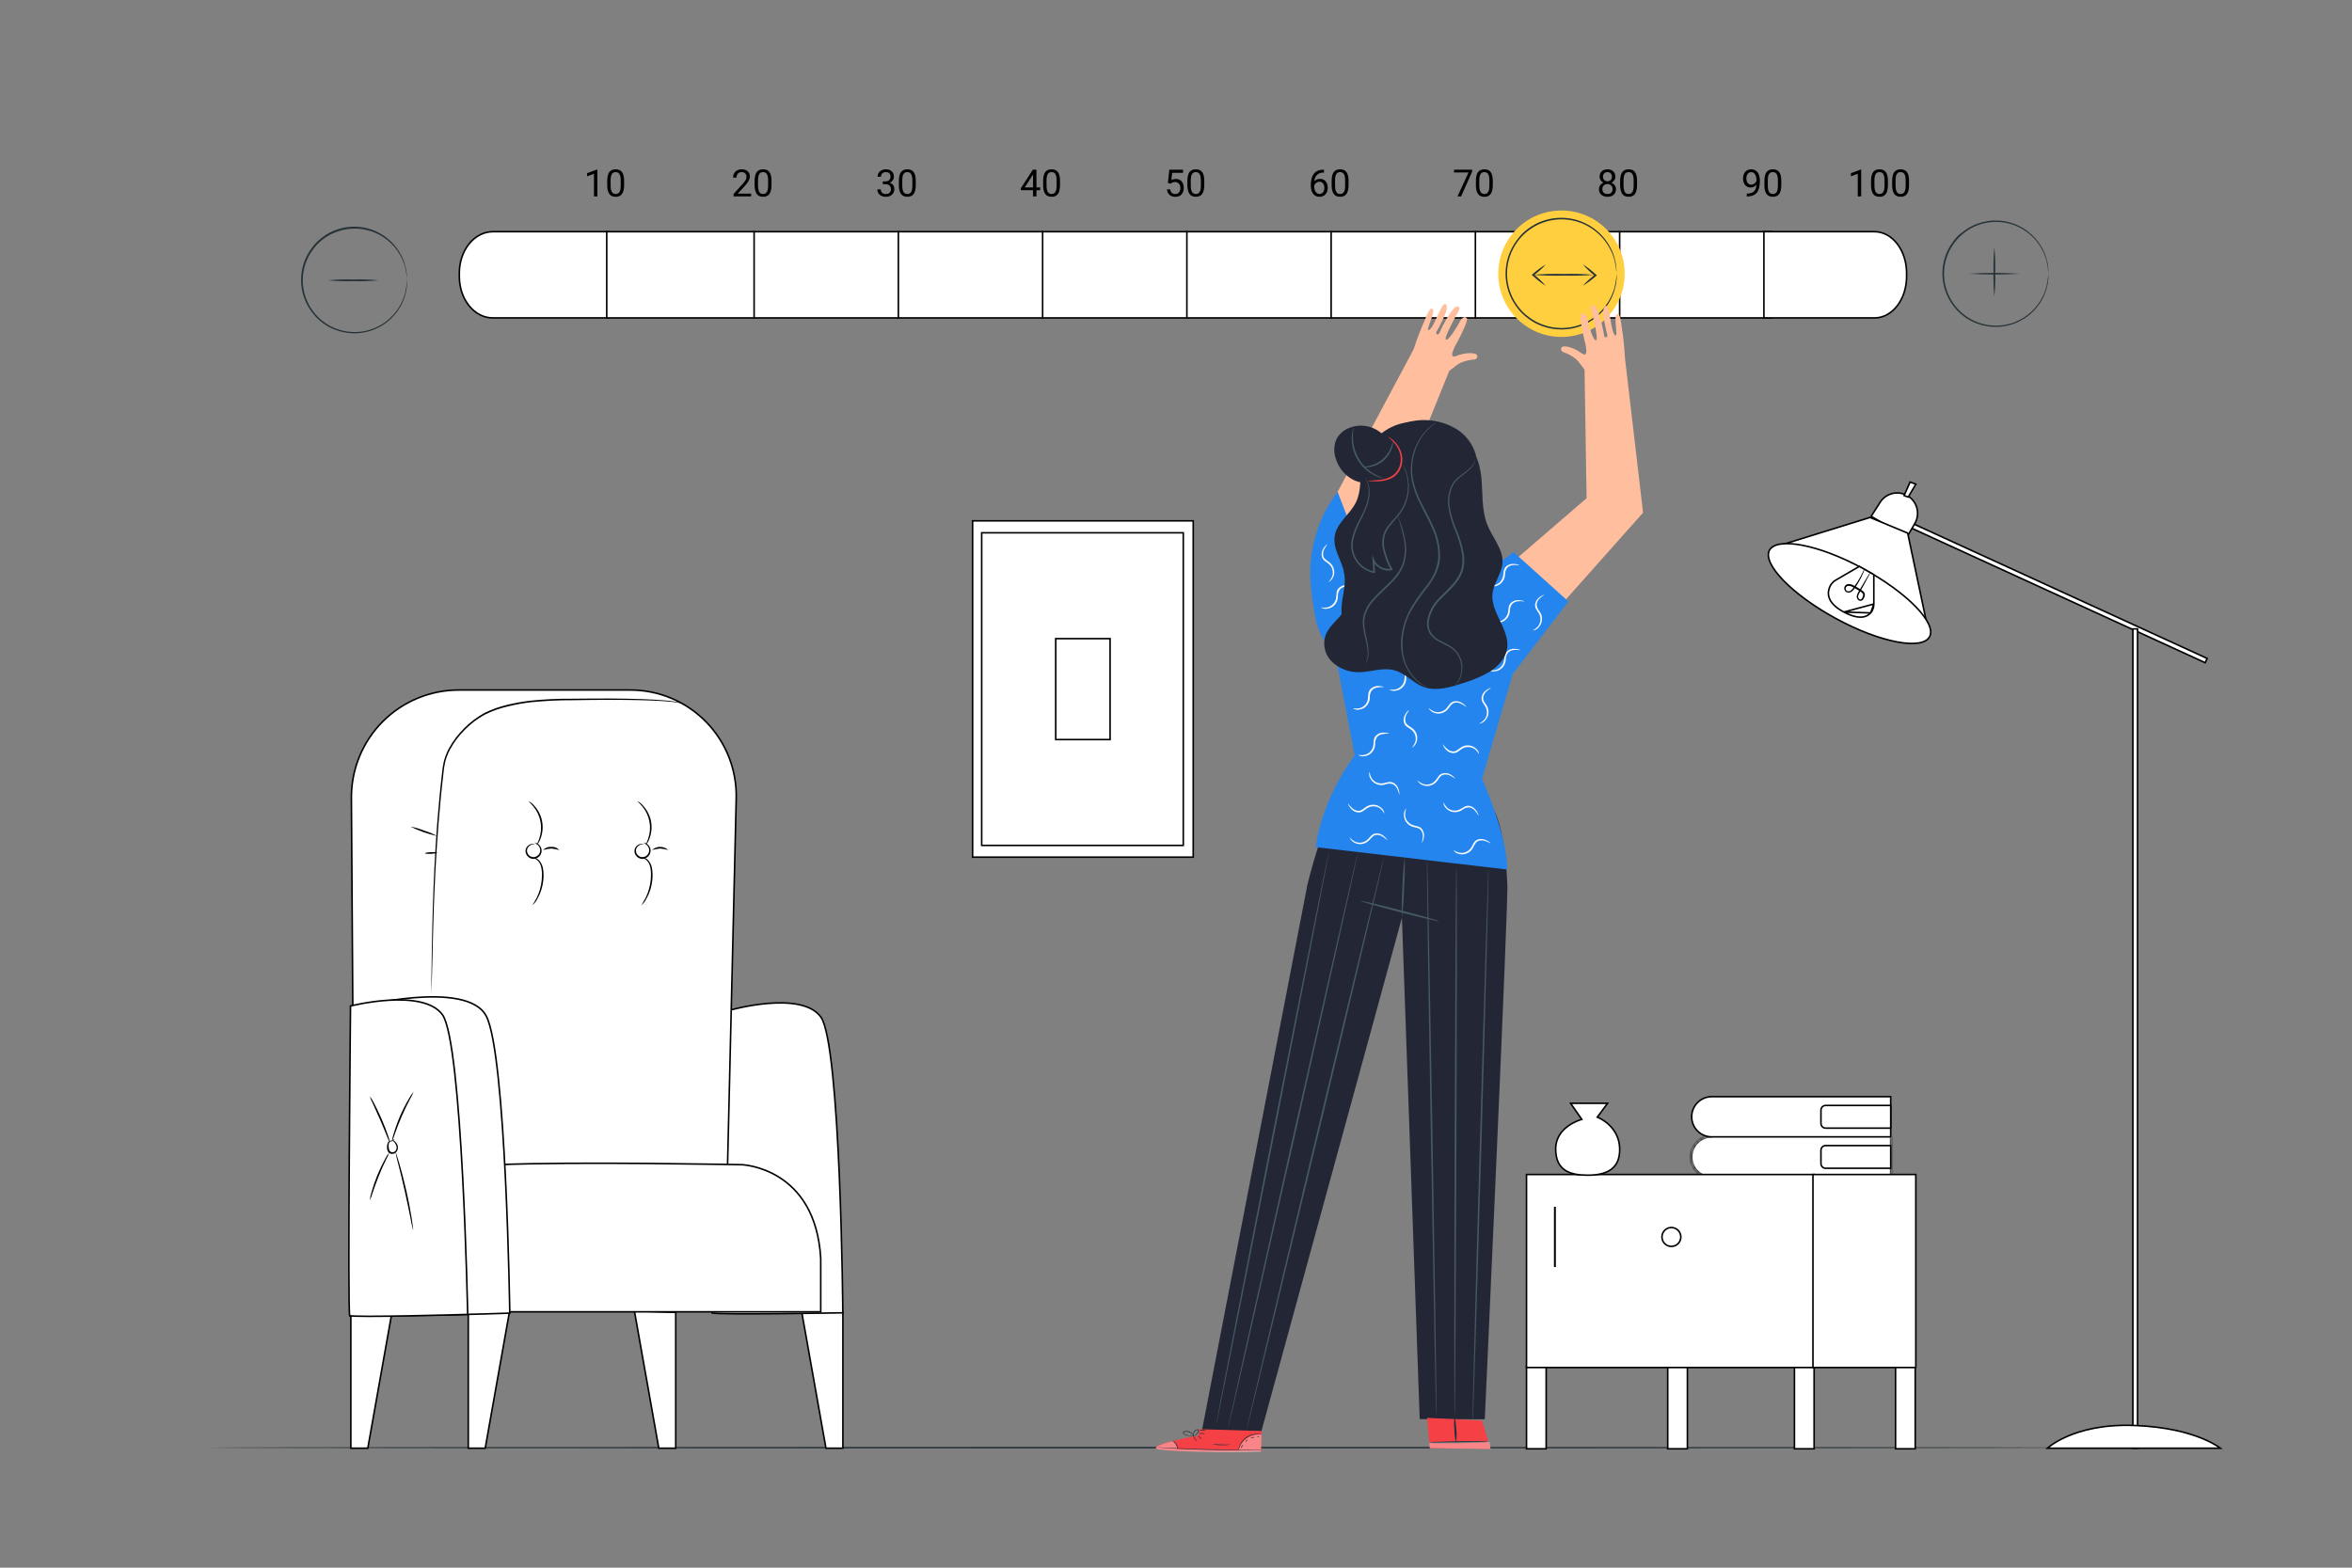 <?xml version="1.0" encoding="UTF-8"?> <svg xmlns="http://www.w3.org/2000/svg" width="750" height="500" viewBox="0 0 750 500" fill="none"><rect x="0" y="0" width="750" height="500" fill="#808080" stroke="none"/> <path d="M661 461.71C661 461.85 528 461.97 364 461.97C200 461.97 67 461.85 67 461.71C67 461.57 200 461.45 364 461.45C528 461.45 661 461.57 661 461.71Z" fill="#263238"></path> <path d="M263.375 461.888H268.775V418.589L255.595 418.109L263.375 461.888Z" fill="white" stroke="black" stroke-width="0.5"></path> <path d="M210.075 461.888H215.475V418.589L202.295 418.109L210.075 461.888Z" fill="white" stroke="black" stroke-width="0.5"></path> <path d="M162.505 418.109L149.325 418.589V461.888H154.726L162.505 418.109Z" fill="white" stroke="black" stroke-width="0.5"></path> <path d="M125.065 418.109L111.875 418.589V461.888H117.286L125.065 418.109Z" fill="white" stroke="black" stroke-width="0.5"></path> <path d="M232.733 322.187C232.7 322.196 232.67 322.204 232.643 322.211L232.637 322.31L232.584 323.115C232.539 323.819 232.472 324.853 232.387 326.168C232.217 328.799 231.975 332.559 231.687 337.073C231.111 346.1 230.351 358.145 229.615 370.214C228.878 382.282 228.166 394.374 227.685 403.496C227.445 408.057 227.262 411.874 227.163 414.574C227.114 415.925 227.086 416.994 227.082 417.736C227.08 418.108 227.084 418.394 227.094 418.591C227.097 418.663 227.102 418.721 227.107 418.765C227.115 418.766 227.124 418.768 227.134 418.77C227.222 418.789 227.35 418.807 227.519 418.825C227.856 418.86 228.334 418.891 228.934 418.917C230.133 418.969 231.808 419.001 233.799 419.019C237.781 419.055 243.021 419.031 248.238 418.983C253.455 418.936 258.648 418.865 262.537 418.805C264.481 418.776 266.1 418.749 267.232 418.73C267.798 418.72 268.243 418.712 268.546 418.707L268.763 418.703C268.762 418.54 268.759 418.3 268.756 417.985C268.75 417.355 268.74 416.429 268.724 415.248C268.694 412.885 268.643 409.5 268.562 405.409C268.4 397.228 268.118 386.228 267.637 374.95C267.155 363.671 266.473 352.118 265.514 342.83C265.034 338.185 264.485 334.112 263.857 330.924C263.544 329.33 263.211 327.962 262.859 326.856C262.506 325.746 262.138 324.919 261.762 324.394C260.216 322.239 257.641 321.006 254.601 320.386C251.563 319.766 248.094 319.764 244.81 320.041C241.528 320.318 238.443 320.873 236.178 321.358C235.045 321.601 234.118 321.826 233.475 321.991C233.153 322.073 232.903 322.14 232.733 322.187Z" fill="white" stroke="black" stroke-width="0.5"></path> <path d="M146.435 220.078L146.434 220.078C141.907 220.057 137.42 220.934 133.234 222.66C129.049 224.385 125.247 226.923 122.049 230.128C118.852 233.333 116.322 237.141 114.606 241.331C112.891 245.521 112.023 250.009 112.055 254.536L113.053 403.048L231.261 403.028L234.765 254.642L234.765 254.642C234.874 250.142 234.081 245.665 232.434 241.476C230.786 237.287 228.317 233.47 225.172 230.249C222.028 227.028 218.27 224.469 214.122 222.723C209.973 220.976 205.517 220.077 201.015 220.078H201.015L146.435 220.078Z" fill="white" stroke="black" stroke-width="0.5"></path> <path d="M113.055 418.398H261.715V401.415C260.893 386.859 254.614 379.39 248.567 375.549C245.538 373.625 242.558 372.606 240.336 372.069C239.225 371.801 238.304 371.653 237.663 371.572C237.342 371.532 237.091 371.508 236.921 371.494C236.836 371.488 236.772 371.484 236.728 371.481L236.68 371.478L236.669 371.478L236.668 371.478L236.66 371.478L236.631 371.477L236.516 371.475L236.065 371.466C235.669 371.459 235.084 371.448 234.331 371.434C232.824 371.407 230.645 371.369 227.952 371.327C222.566 371.244 215.127 371.144 206.916 371.077C190.49 370.943 170.979 370.943 158.616 371.478C146.339 372.009 134.946 379.972 126.599 387.846C122.431 391.778 119.033 395.678 116.677 398.595C115.499 400.053 114.582 401.265 113.96 402.112C113.649 402.535 113.411 402.868 113.252 403.094C113.172 403.207 113.112 403.293 113.072 403.351L113.055 403.376V418.398Z" fill="white" stroke="black" stroke-width="0.5"></path> <path d="M218.205 224.478C217.69 224.295 217.166 224.138 216.635 224.008C216.115 223.918 215.455 223.798 214.635 223.678C213.815 223.558 212.955 223.478 211.945 223.388C207.885 223.038 201.945 222.828 194.695 222.788C191.055 222.788 187.065 222.788 182.785 222.848C178.217 222.805 173.65 223.016 169.105 223.478C166.648 223.769 164.21 224.207 161.805 224.788C159.277 225.371 156.824 226.244 154.495 227.388C152.134 228.68 149.971 230.307 148.075 232.218C146.082 234.154 144.396 236.383 143.075 238.828C142.423 240.07 141.913 241.382 141.555 242.738C141.245 244.077 141.034 245.438 140.925 246.808C140.605 249.498 140.345 252.158 140.085 254.808C139.585 260.028 139.215 265.078 138.905 269.888C138.305 279.498 138.035 288.178 137.855 295.458C137.675 302.738 137.615 308.638 137.565 312.708C137.565 314.708 137.565 316.298 137.565 317.398V318.618C137.556 318.755 137.556 318.892 137.565 319.028C137.576 318.892 137.576 318.755 137.565 318.618C137.565 318.318 137.565 317.918 137.565 317.398C137.565 316.298 137.645 314.728 137.705 312.708C137.805 308.608 137.965 302.708 138.155 295.468C138.345 288.228 138.685 279.518 139.315 269.918C139.635 265.118 140.015 260.078 140.525 254.858C140.785 252.258 141.045 249.608 141.375 246.918C141.477 245.571 141.681 244.234 141.985 242.918C142.336 241.6 142.832 240.326 143.465 239.118C144.749 236.72 146.395 234.534 148.345 232.638C150.202 230.758 152.324 229.161 154.645 227.898C156.933 226.764 159.346 225.901 161.835 225.328C164.219 224.74 166.637 224.296 169.075 223.998C173.6 223.532 178.146 223.308 182.695 223.328C186.975 223.248 190.965 223.208 194.605 223.208C201.885 223.208 207.775 223.358 211.835 223.638C212.835 223.718 213.745 223.818 214.535 223.878L216.535 224.158C217.065 224.258 217.455 224.388 217.725 224.448L218.205 224.478Z" fill="black"></path> <path d="M130.895 263.648C133.598 264.977 136.447 265.984 139.385 266.648C138.066 265.92 136.671 265.34 135.225 264.918C133.835 264.33 132.382 263.904 130.895 263.648Z" fill="black"></path> <path d="M135.505 272.148C135.505 272.288 136.385 272.368 137.505 272.318C138.625 272.268 139.435 272.118 139.435 271.978C139.435 271.838 138.555 271.748 137.435 271.798C136.315 271.848 135.495 272.008 135.505 272.148Z" fill="black"></path> <path d="M170.535 269.298C170.535 269.298 170.355 269.158 169.955 269.138C169.39 269.129 168.842 269.328 168.415 269.698C168.075 269.968 167.821 270.331 167.686 270.744C167.551 271.156 167.54 271.6 167.655 272.018C167.796 272.533 168.089 272.992 168.496 273.337C168.903 273.681 169.405 273.895 169.935 273.948C170.467 273.964 170.992 273.823 171.445 273.544C171.898 273.265 172.259 272.86 172.485 272.378C172.668 271.991 172.747 271.562 172.715 271.135C172.684 270.707 172.543 270.295 172.305 269.938C172.01 269.462 171.573 269.091 171.055 268.878C170.695 268.738 170.475 268.748 170.465 268.778C171.1 269.064 171.633 269.534 171.995 270.128C172.164 270.433 172.258 270.773 172.268 271.121C172.279 271.469 172.205 271.814 172.055 272.128C171.863 272.516 171.564 272.84 171.194 273.063C170.824 273.286 170.397 273.399 169.965 273.388C169.54 273.34 169.138 273.169 168.81 272.895C168.481 272.622 168.239 272.258 168.115 271.848C168.015 271.51 168.012 271.15 168.108 270.81C168.203 270.471 168.393 270.165 168.655 269.928C169.012 269.582 169.472 269.361 169.965 269.298C170.315 269.298 170.525 269.348 170.535 269.298Z" fill="black"></path> <path d="M168.535 255.528C168.475 255.598 169.195 256.128 170.085 257.218C171.247 258.627 172.029 260.309 172.356 262.105C172.683 263.901 172.545 265.751 171.955 267.478C171.515 268.808 171.025 269.558 171.105 269.598C171.652 269.032 172.062 268.348 172.305 267.598C173.021 265.824 173.219 263.882 172.873 262C172.528 260.118 171.655 258.373 170.355 256.968C169.862 256.36 169.241 255.868 168.535 255.528Z" fill="black"></path> <path d="M169.875 288.648C170.504 288.062 171.023 287.368 171.405 286.598C172.422 284.787 173.052 282.785 173.255 280.718C173.372 279.58 173.352 278.432 173.195 277.298C173.085 276.345 172.719 275.439 172.135 274.678C171.734 274.164 171.181 273.789 170.555 273.608C170.115 273.488 169.855 273.538 169.855 273.608C170.653 273.813 171.358 274.282 171.855 274.938C172.775 276.138 172.955 278.388 172.745 280.708C172.544 282.713 171.982 284.664 171.085 286.468C170.395 287.768 169.805 288.538 169.875 288.648Z" fill="black"></path> <path d="M178.335 271.108C178.018 270.748 177.619 270.469 177.172 270.295C176.725 270.121 176.242 270.057 175.765 270.108C175.285 270.06 174.801 270.125 174.351 270.299C173.901 270.473 173.498 270.75 173.175 271.108C174.018 270.867 174.882 270.707 175.755 270.628C176.628 270.705 177.492 270.866 178.335 271.108Z" fill="black"></path> <path d="M205.275 269.298C205.275 269.298 205.095 269.158 204.695 269.138C204.13 269.13 203.582 269.329 203.155 269.698C202.818 269.97 202.566 270.334 202.431 270.746C202.296 271.157 202.284 271.6 202.395 272.018C202.536 272.533 202.829 272.992 203.236 273.337C203.643 273.681 204.145 273.895 204.675 273.948C205.207 273.966 205.733 273.827 206.187 273.548C206.64 273.268 207.001 272.862 207.225 272.378C207.406 271.991 207.486 271.563 207.456 271.136C207.426 270.709 207.288 270.297 207.055 269.938C206.758 269.464 206.321 269.094 205.805 268.878C205.435 268.738 205.215 268.748 205.215 268.778C205.847 269.063 206.377 269.534 206.735 270.128C206.906 270.432 207.001 270.773 207.012 271.121C207.022 271.469 206.948 271.815 206.795 272.128C206.604 272.514 206.306 272.837 205.938 273.06C205.57 273.283 205.146 273.397 204.715 273.388C204.288 273.342 203.884 273.172 203.554 272.898C203.223 272.624 202.98 272.259 202.855 271.848C202.755 271.51 202.752 271.15 202.848 270.81C202.943 270.471 203.133 270.165 203.395 269.928C203.752 269.582 204.212 269.361 204.705 269.298C205.015 269.298 205.265 269.348 205.275 269.298Z" fill="black"></path> <path d="M203.275 255.528C203.215 255.598 203.935 256.128 204.825 257.218C205.993 258.623 206.779 260.306 207.106 262.103C207.434 263.9 207.292 265.752 206.695 267.478C206.255 268.808 205.775 269.558 205.845 269.598C206.392 269.032 206.802 268.348 207.045 267.598C207.752 265.824 207.949 263.888 207.615 262.008C207.252 260.143 206.384 258.414 205.105 257.008C204.614 256.383 203.989 255.877 203.275 255.528Z" fill="black"></path> <path d="M204.615 288.648C205.248 288.066 205.767 287.371 206.145 286.598C207.182 284.769 207.819 282.741 208.015 280.648C208.132 279.51 208.112 278.362 207.955 277.228C207.85 276.274 207.483 275.367 206.895 274.608C206.494 274.094 205.941 273.719 205.315 273.538C204.875 273.418 204.615 273.468 204.615 273.538C205.414 273.74 206.12 274.21 206.615 274.868C207.545 276.068 207.715 278.318 207.505 280.638C207.302 282.641 206.744 284.592 205.855 286.398C205.135 287.768 204.545 288.538 204.615 288.648Z" fill="black"></path> <path d="M213.085 271.108C212.381 270.458 211.458 270.097 210.5 270.097C209.542 270.097 208.619 270.458 207.915 271.108C208.761 270.867 209.628 270.706 210.505 270.628C211.378 270.708 212.242 270.869 213.085 271.108Z" fill="black"></path> <path d="M113.894 321.171C113.81 321.192 113.739 321.21 113.681 321.224L113.679 321.308L113.662 322.108L113.598 325.146C113.543 327.764 113.465 331.507 113.371 336.005C113.184 345.001 112.935 357.018 112.69 369.102C112.445 381.187 112.204 393.338 112.031 402.603C111.862 411.703 111.759 417.998 111.783 418.729C111.791 418.735 111.803 418.743 111.82 418.753C111.892 418.796 112.014 418.845 112.197 418.895C112.558 418.994 113.098 419.082 113.8 419.159C115.199 419.312 117.199 419.415 119.603 419.478C124.41 419.604 130.811 419.57 137.211 419.47C143.611 419.369 150.007 419.201 154.804 419.059C157.202 418.987 159.2 418.922 160.599 418.875C161.298 418.852 161.847 418.832 162.222 418.819L162.552 418.807C162.549 418.65 162.546 418.418 162.541 418.117C162.531 417.505 162.515 416.607 162.494 415.46C162.45 413.166 162.38 409.874 162.277 405.887C162.07 397.912 161.728 387.153 161.185 376.018C160.643 364.882 159.901 353.373 158.895 343.897C158.392 339.158 157.823 334.931 157.181 331.515C156.537 328.09 155.825 325.506 155.044 324.036C153.498 321.121 150.177 319.456 145.981 318.624C141.792 317.795 136.79 317.808 131.97 318.2C127.154 318.592 122.535 319.359 119.119 320.029C117.411 320.364 116.005 320.675 115.026 320.902C114.537 321.015 114.154 321.107 113.894 321.171ZM111.77 418.716C111.769 418.716 111.77 418.717 111.771 418.718C111.77 418.717 111.77 418.716 111.77 418.716Z" fill="white" stroke="black" stroke-width="0.5"></path> <path d="M111.848 320.826C111.821 320.833 111.796 320.839 111.773 320.844L111.772 320.933L111.764 321.756C111.757 322.477 111.747 323.535 111.734 324.881C111.708 327.574 111.672 331.421 111.631 336.04C111.549 345.279 111.448 357.605 111.37 369.954C111.293 382.303 111.239 394.675 111.252 404.006C111.259 408.672 111.282 412.577 111.327 415.338C111.35 416.718 111.378 417.811 111.412 418.57C111.429 418.949 111.448 419.242 111.468 419.443C111.476 419.524 111.483 419.587 111.491 419.634C111.498 419.635 111.505 419.637 111.514 419.639C111.594 419.656 111.71 419.673 111.864 419.689C112.171 419.722 112.605 419.748 113.15 419.769C114.239 419.81 115.756 419.829 117.559 419.83C121.164 419.832 125.901 419.765 130.615 419.675C135.33 419.584 140.02 419.47 143.532 419.379C145.288 419.333 146.75 419.293 147.772 419.264C148.283 419.25 148.685 419.238 148.958 419.231L149.13 419.226L149.13 419.223C149.127 419.058 149.122 418.814 149.115 418.494C149.101 417.854 149.08 416.915 149.05 415.716C148.992 413.319 148.901 409.884 148.773 405.734C148.516 397.435 148.106 386.277 147.497 374.842C146.887 363.406 146.079 351.696 145.023 342.293C144.496 337.591 143.907 333.47 143.251 330.25C142.924 328.64 142.58 327.259 142.221 326.146C141.86 325.028 141.489 324.197 141.112 323.674C139.566 321.525 136.974 320.256 133.91 319.576C130.85 318.897 127.351 318.814 124.038 319.008C120.728 319.202 117.614 319.673 115.327 320.095C114.183 320.307 113.248 320.506 112.598 320.652C112.273 320.725 112.02 320.785 111.848 320.826ZM111.505 419.706C111.507 419.712 111.507 419.71 111.505 419.704C111.505 419.705 111.505 419.705 111.505 419.706Z" fill="white" stroke="black" stroke-width="0.5"></path> <path d="M125.225 363.998C125.225 363.998 125.135 363.798 124.795 363.768C124.553 363.76 124.315 363.826 124.113 363.959C123.91 364.091 123.754 364.283 123.665 364.508C123.412 365.143 123.339 365.835 123.455 366.508C123.504 366.942 123.702 367.345 124.015 367.648C124.195 367.805 124.408 367.92 124.639 367.982C124.869 368.044 125.111 368.053 125.345 368.008C125.664 367.951 125.962 367.81 126.208 367.599C126.454 367.388 126.64 367.115 126.745 366.808C126.936 366.285 126.936 365.711 126.745 365.188C126.451 364.495 125.929 363.924 125.265 363.568V363.778C125.655 363.608 125.865 363.498 125.845 363.458C125.825 363.418 125.605 363.458 125.195 363.558L124.975 363.608L125.165 363.768C125.706 364.167 126.122 364.712 126.365 365.338C126.508 365.756 126.508 366.21 126.365 366.628C126.289 366.847 126.157 367.042 125.981 367.193C125.806 367.344 125.593 367.446 125.365 367.488C125.208 367.515 125.047 367.509 124.893 367.469C124.739 367.43 124.595 367.358 124.47 367.259C124.345 367.16 124.243 367.035 124.17 366.894C124.097 366.753 124.054 366.597 124.045 366.438C123.893 365.852 123.882 365.239 124.015 364.648C124.071 364.47 124.175 364.311 124.317 364.189C124.458 364.067 124.631 363.987 124.815 363.958C125.015 363.938 125.205 364.038 125.225 363.998Z" fill="black"></path> <path d="M131.885 348.218C131.322 348.867 130.835 349.578 130.435 350.338C129.379 352.121 128.433 353.968 127.605 355.868C126.783 357.773 126.078 359.727 125.495 361.718C125.209 362.53 125.021 363.372 124.935 364.228C125.306 363.455 125.61 362.653 125.845 361.828C126.365 360.338 127.125 358.288 128.085 356.078C129.045 353.868 130.025 351.918 130.755 350.518C131.198 349.786 131.576 349.017 131.885 348.218Z" fill="black"></path> <path d="M117.925 349.648C118.148 350.408 118.45 351.142 118.825 351.838C119.435 353.158 120.265 354.988 121.155 357.018C122.045 359.048 122.785 360.918 123.335 362.268C123.596 363.02 123.931 363.743 124.335 364.428C124.225 363.642 124.016 362.873 123.715 362.138C123.255 360.758 122.545 358.858 121.655 356.818C120.765 354.778 119.875 352.958 119.185 351.668C118.844 350.949 118.422 350.271 117.925 349.648Z" fill="black"></path> <path d="M131.725 392.318C131.758 391.984 131.738 391.646 131.665 391.318C131.595 390.668 131.465 389.748 131.285 388.608C130.925 386.328 130.345 383.188 129.565 379.748C128.785 376.308 127.965 373.228 127.315 371.008C126.985 369.898 126.705 369.008 126.495 368.398C126.41 368.074 126.285 367.762 126.125 367.468C126.327 368.698 126.604 369.913 126.955 371.108C127.525 373.338 128.285 376.428 129.065 379.858C129.845 383.288 130.465 386.408 130.925 388.668C131.12 389.899 131.387 391.118 131.725 392.318Z" fill="black"></path> <path d="M117.945 382.788C118.302 382.062 118.583 381.302 118.785 380.518C119.265 379.108 119.955 377.168 120.785 375.068C121.615 372.968 122.505 371.068 123.155 369.758C123.558 369.055 123.893 368.315 124.155 367.548C123.634 368.156 123.194 368.828 122.845 369.548C120.951 372.968 119.467 376.6 118.425 380.368C118.168 381.153 118.007 381.965 117.945 382.788Z" fill="black"></path> <mask id="path-27-inside-1" fill="white"> <path d="M603.15 362.328V375.648H545.85C544.084 375.648 542.39 374.946 541.141 373.697C539.892 372.448 539.19 370.754 539.19 368.988C539.19 367.222 539.892 365.528 541.141 364.279C542.39 363.03 544.084 362.328 545.85 362.328"></path> </mask> <path d="M603.15 362.328V375.648H545.85C544.084 375.648 542.39 374.946 541.141 373.697C539.892 372.448 539.19 370.754 539.19 368.988C539.19 367.222 539.892 365.528 541.141 364.279C542.39 363.03 544.084 362.328 545.85 362.328" fill="white"></path> <path d="M603.15 375.648H603.65V376.148H603.15V375.648ZM603.65 362.328V375.648H602.65V362.328H603.65ZM603.15 376.148H545.85V375.148H603.15V376.148ZM545.85 376.148C543.951 376.148 542.13 375.394 540.787 374.051L541.494 373.344C542.649 374.499 544.216 375.148 545.85 375.148V376.148ZM540.787 374.051C539.444 372.708 538.69 370.887 538.69 368.988H539.69C539.69 370.622 540.339 372.189 541.494 373.344L540.787 374.051ZM538.69 368.988C538.69 367.089 539.444 365.268 540.787 363.925L541.494 364.632C540.339 365.788 539.69 367.354 539.69 368.988H538.69ZM540.787 363.925C542.13 362.582 543.951 361.828 545.85 361.828V362.828C544.216 362.828 542.649 363.477 541.494 364.632L540.787 363.925Z" fill="black" mask="url(#path-27-inside-1)"></path> <path d="M582.16 372.608H582.16H602.91V365.368H582.16C581.762 365.368 581.381 365.526 581.099 365.808C580.818 366.089 580.66 366.471 580.66 366.868V371.118C580.662 371.514 580.821 371.893 581.102 372.172C581.383 372.452 581.764 372.608 582.16 372.608Z" fill="white" stroke="black" stroke-width="0.5"></path> <path d="M545.85 362.598H602.9V349.778H545.85C544.15 349.778 542.52 350.454 541.317 351.656C540.115 352.858 539.44 354.488 539.44 356.188C539.44 357.888 540.115 359.519 541.317 360.721C542.52 361.923 544.15 362.598 545.85 362.598Z" fill="white" stroke="black" stroke-width="0.5"></path> <path d="M582.16 359.808H582.16H602.91V352.568H582.16C581.762 352.568 581.381 352.726 581.099 353.007C580.818 353.289 580.66 353.67 580.66 354.068V358.317C580.662 358.713 580.821 359.093 581.102 359.372C581.383 359.651 581.764 359.808 582.16 359.808Z" fill="white" stroke="black" stroke-width="0.5"></path> <path d="M486.77 435.668V462.078H493.04V435.668H486.77Z" fill="white" stroke="black" stroke-width="0.5"></path> <path d="M572.21 435.668V462.078H578.48V435.668H572.21Z" fill="white" stroke="black" stroke-width="0.5"></path> <path d="M531.8 435.668V462.078H538.07V435.668H531.8Z" fill="white" stroke="black" stroke-width="0.5"></path> <path d="M604.45 435.668V462.078H610.72V435.668H604.45Z" fill="white" stroke="black" stroke-width="0.5"></path> <path d="M578.61 436.158V374.598H486.77V436.158H578.61Z" fill="white" stroke="black" stroke-width="0.5"></path> <path d="M610.91 436.158V374.598H578.11V436.158H610.91Z" fill="white" stroke="black" stroke-width="0.5"></path> <path d="M495.88 403.878V385.138L495.77 385.139V403.878L495.88 403.878Z" fill="white" stroke="black" stroke-width="0.5"></path> <path d="M535.477 396.185C535.807 395.688 535.982 395.105 535.98 394.509C535.978 393.714 535.661 392.952 535.098 392.39C534.536 391.828 533.774 391.511 532.979 391.508C532.383 391.506 531.8 391.682 531.304 392.012C530.807 392.342 530.42 392.812 530.191 393.362C529.962 393.913 529.902 394.519 530.017 395.103C530.133 395.688 530.42 396.225 530.842 396.647C531.263 397.068 531.8 397.355 532.385 397.471C532.97 397.587 533.576 397.526 534.126 397.297C534.677 397.068 535.147 396.681 535.477 396.185Z" fill="white" stroke="black" stroke-width="0.5"></path> <path d="M509.637 356.431L509.637 356.43L509.637 356.43L509.637 356.43L509.336 356.31L509.529 356.05L512.604 351.898H500.839L504.205 356.736L504.407 357.025L504.067 357.119L504.067 357.119L504.067 357.119L504.066 357.12L504.063 357.121L504.047 357.125C504.032 357.129 504.01 357.136 503.982 357.145C503.924 357.162 503.839 357.19 503.729 357.227C503.511 357.301 503.197 357.416 502.82 357.577C502.065 357.898 501.06 358.401 500.056 359.126C498.049 360.576 496.07 362.897 496.07 366.428C496.07 370.003 497.292 372.074 499.137 373.269C501.005 374.477 503.555 374.818 506.27 374.818C508.98 374.818 511.592 374.421 513.491 373.155C515.369 371.904 516.593 369.776 516.48 366.206C516.368 362.651 514.661 360.21 512.974 358.652C512.13 357.872 511.293 357.315 510.666 356.954C510.353 356.773 510.094 356.641 509.914 356.555C509.824 356.512 509.753 356.48 509.706 356.46C509.682 356.449 509.665 356.442 509.653 356.437L509.64 356.432L509.637 356.431Z" fill="white" stroke="black" stroke-width="0.5"></path> <path d="M703.18 211.364L608.417 167.938L609.041 166.574L703.805 210L703.18 211.364Z" fill="white" stroke="black" stroke-width="0.5"></path> <path d="M680.12 461.888V200.588H681.62V461.888H680.12Z" fill="white" stroke="black" stroke-width="0.5"></path> <path d="M608.042 157.988L608.042 157.989C608.81 158.398 609.488 158.958 610.035 159.634C610.582 160.311 610.987 161.091 611.226 161.927C611.465 162.764 611.533 163.64 611.426 164.503C611.319 165.367 611.039 166.2 610.604 166.953C610.604 166.953 610.604 166.953 610.604 166.953L608.07 171.306L596.671 164.683L599.531 160.203C600.409 158.829 601.774 157.838 603.352 157.427C604.93 157.017 606.605 157.217 608.042 157.988Z" fill="white" stroke="black" stroke-width="0.5"></path> <path d="M596.308 165.034L608.313 170.028L614.921 201.287L566.967 174.126L596.308 165.034Z" fill="white" stroke="black" stroke-width="0.5"></path> <path d="M564.56 179.557C563.795 177.903 563.682 176.528 564.23 175.497C564.789 174.465 566 173.797 567.803 173.523C569.6 173.25 571.936 173.378 574.654 173.892C580.087 174.918 586.992 177.472 594.06 181.328C601.13 185.184 607.065 189.568 610.917 193.542C612.844 195.531 614.238 197.406 614.997 199.053C615.759 200.704 615.86 202.077 615.291 203.108C614.721 204.141 613.501 204.81 611.696 205.084C609.896 205.358 607.563 205.229 604.848 204.717C599.421 203.691 592.528 201.14 585.46 197.289C578.391 193.438 572.478 189.052 568.637 185.074C566.716 183.083 565.324 181.205 564.56 179.557Z" fill="white" stroke="black" stroke-width="0.5"></path> <path d="M652.859 461.888C653.122 461.666 653.496 461.367 653.986 461.016C655.078 460.234 656.747 459.198 659.047 458.186C663.646 456.163 670.773 454.235 680.86 454.648C690.957 455.062 697.901 456.991 702.313 458.811C704.52 459.721 706.095 460.603 707.115 461.256C707.502 461.504 707.809 461.718 708.04 461.888H652.859Z" fill="white" stroke="black" stroke-width="0.5"></path> <path d="M607.177 158.055L609.093 153.744L610.913 154.419L608.49 158.532L607.177 158.055Z" fill="white" stroke="black" stroke-width="0.5"></path> <path d="M597.52 192.648H597.52V183.284L592.891 180.647L585.376 185.024L585.375 185.025C584.625 185.458 584.014 186.095 583.612 186.862C583.145 187.792 582.782 189.097 583.24 190.544C583.697 191.992 584.992 193.636 587.957 195.207L597.52 192.648ZM597.52 192.648L597.52 192.651M597.52 192.648L597.52 192.651M597.52 192.651C597.532 193.686 597.174 194.691 596.51 195.485M597.52 192.651L596.51 195.485M596.51 195.485C595.939 196.131 595.062 196.715 593.713 196.819C592.354 196.924 590.492 196.544 587.957 195.207L596.51 195.485Z" fill="white" stroke="black" stroke-width="0.5"></path> <path d="M594.56 181.388C594.34 181.742 594.149 182.113 593.99 182.498C593.501 183.531 592.95 184.532 592.34 185.498C591.96 186.108 591.52 186.748 591.03 187.428C590.796 187.768 590.517 188.074 590.2 188.338C590.053 188.462 589.877 188.548 589.688 188.586C589.499 188.624 589.304 188.615 589.12 188.558C588.935 188.491 588.777 188.364 588.672 188.198C588.568 188.031 588.522 187.833 588.543 187.638C588.564 187.442 588.65 187.258 588.787 187.117C588.924 186.976 589.105 186.885 589.3 186.858C589.775 186.829 590.248 186.941 590.66 187.178C591.144 187.4 591.615 187.651 592.07 187.928C592.531 188.195 592.979 188.485 593.41 188.798C593.84 189.098 594.18 189.418 594.13 189.798C594.065 190.245 593.882 190.666 593.6 191.018C593.35 191.318 592.97 191.218 592.72 190.908C592.608 190.75 592.539 190.566 592.52 190.373C592.501 190.18 592.532 189.985 592.61 189.808C592.764 189.416 592.952 189.038 593.17 188.678C593.57 187.948 593.95 187.258 594.31 186.628L595.92 183.628C596.137 183.272 596.314 182.893 596.45 182.498C596.172 182.8 595.933 183.136 595.74 183.498L594.01 186.408C593.64 187.038 593.25 187.718 592.82 188.408C592.583 188.79 592.379 189.192 592.21 189.608C592.121 189.852 592.077 190.109 592.08 190.368C592.094 190.652 592.195 190.924 592.37 191.148C592.544 191.399 592.81 191.572 593.11 191.628C593.272 191.654 593.439 191.639 593.594 191.585C593.749 191.531 593.889 191.439 594 191.318C594.184 191.107 594.333 190.867 594.44 190.608C594.562 190.35 594.64 190.073 594.67 189.788C594.694 189.464 594.594 189.142 594.39 188.888C594.207 188.664 593.991 188.468 593.75 188.308C593.305 187.985 592.845 187.685 592.37 187.408C591.901 187.126 591.416 186.869 590.92 186.638C590.411 186.356 589.83 186.23 589.25 186.278C588.942 186.332 588.661 186.485 588.45 186.715C588.238 186.944 588.108 187.237 588.08 187.548C588.063 187.845 588.141 188.141 588.302 188.391C588.464 188.64 588.702 188.832 588.98 188.938C589.238 189.025 589.513 189.043 589.78 188.99C590.047 188.938 590.295 188.816 590.5 188.638C590.852 188.349 591.162 188.013 591.42 187.638C591.9 186.938 592.33 186.278 592.69 185.638C593.274 184.659 593.783 183.636 594.21 182.578C594.381 182.2 594.499 181.799 594.56 181.388Z" fill="black"></path> <path d="M380.49 273.378H310.14V166.118H380.49V273.378Z" fill="white" stroke="black" stroke-width="0.5"></path> <path d="M377.32 269.638H313.04V169.928H377.32V269.638Z" fill="white" stroke="black" stroke-width="0.5"></path> <path d="M353.98 235.878H336.65V203.688H353.98V235.878Z" fill="white" stroke="black" stroke-width="0.5"></path> <path d="M157.104 73.898H193.969V101.398L157.104 101.398C157.104 101.398 157.104 101.398 157.104 101.398C154.299 101.388 151.599 100.008 149.599 97.537C147.599 95.064 146.469 91.705 146.469 88.195V87.101C146.469 83.592 147.599 80.233 149.599 77.76C151.599 75.289 154.299 73.909 157.104 73.898Z" fill="white" stroke="black" stroke-width="0.5"></path> <path d="M193.469 101.398V73.898H564.969V101.398H193.469Z" fill="white" stroke="black" stroke-width="0.5"></path> <path d="M562.469 73.898H597.764C600.447 73.898 603.038 75.27 604.96 77.742C606.882 80.216 607.969 83.582 607.969 87.101V88.195C607.969 91.715 606.882 95.081 604.96 97.555C603.038 100.027 600.447 101.398 597.764 101.398H562.469V73.898Z" fill="white" stroke="black" stroke-width="0.5"></path> <rect x="240.219" y="73.648" width="0.5" height="28" fill="black"></rect> <rect x="286.219" y="73.648" width="0.5" height="28" fill="black"></rect> <rect x="332.219" y="73.648" width="0.5" height="28" fill="black"></rect> <rect x="378.219" y="73.648" width="0.5" height="28" fill="black"></rect> <rect x="424.219" y="73.648" width="0.5" height="28" fill="black"></rect> <rect x="470.219" y="73.648" width="0.5" height="28" fill="black"></rect> <rect x="516.219" y="73.648" width="0.5" height="28" fill="black"></rect> <path d="M129.829 89.408C129.722 88.038 129.515 86.678 129.209 85.338C128.805 83.78 128.172 82.29 127.329 80.918C125.339 77.625 122.265 75.125 118.635 73.848C115.005 72.571 111.043 72.596 107.429 73.918C105.919 74.435 104.498 75.184 103.219 76.138C101.88 77.11 100.711 78.296 99.759 79.648C97.674 82.475 96.549 85.896 96.549 89.408C96.549 92.921 97.674 96.342 99.759 99.168C100.721 100.504 101.889 101.679 103.219 102.648C104.489 103.608 105.899 104.367 107.399 104.898C110.179 105.913 113.178 106.168 116.089 105.638C118.398 105.203 120.59 104.286 122.521 102.947C124.453 101.608 126.081 99.878 127.299 97.868C128.142 96.496 128.775 95.007 129.179 93.448C129.484 92.109 129.692 90.748 129.799 89.378C129.81 89.468 129.81 89.559 129.799 89.648V90.448C129.801 90.884 129.764 91.319 129.689 91.748C129.629 92.339 129.522 92.924 129.369 93.498C129.001 95.088 128.387 96.609 127.549 98.008C126.329 100.075 124.681 101.858 122.717 103.237C120.753 104.617 118.517 105.561 116.159 106.008C113.176 106.578 110.095 106.333 107.239 105.298C105.688 104.761 104.231 103.985 102.919 102.998C102.242 102.493 101.597 101.945 100.989 101.358C100.387 100.731 99.829 100.063 99.319 99.358C97.163 96.445 96 92.917 96 89.293C96 85.669 97.163 82.141 99.319 79.228C99.834 78.528 100.392 77.86 100.989 77.228C101.595 76.642 102.239 76.097 102.919 75.598C104.232 74.611 105.689 73.832 107.239 73.288C109.902 72.329 112.763 72.055 115.559 72.492C118.355 72.929 120.996 74.062 123.239 75.788C124.959 77.111 126.406 78.755 127.499 80.628C128.338 82.031 128.952 83.556 129.319 85.148C129.472 85.722 129.579 86.308 129.639 86.898C129.714 87.328 129.751 87.763 129.749 88.198V88.998C129.802 89.129 129.829 89.268 129.829 89.408Z" fill="#263238"></path> <path d="M120.709 89.409C118.014 89.666 115.305 89.753 112.599 89.669C109.89 89.753 107.178 89.666 104.479 89.409C107.177 89.145 109.89 89.059 112.599 89.149C115.305 89.058 118.014 89.145 120.709 89.409Z" fill="#263238"></path> <path d="M653.219 87.299C653.111 85.928 652.901 84.568 652.589 83.229C652.194 81.669 651.563 80.179 650.719 78.809C649.505 76.794 647.876 75.06 645.942 73.721C644.008 72.381 641.812 71.467 639.499 71.039C636.592 70.506 633.596 70.758 630.819 71.769C629.317 72.3 627.906 73.063 626.639 74.029C625.968 74.523 625.333 75.064 624.739 75.649C624.157 76.252 623.616 76.893 623.119 77.569C621.034 80.395 619.909 83.816 619.909 87.329C619.909 90.841 621.034 94.262 623.119 97.089C624.088 98.437 625.266 99.622 626.609 100.599C627.879 101.558 629.289 102.317 630.789 102.849C633.386 103.804 636.182 104.09 638.918 103.681C641.655 103.272 644.245 102.181 646.449 100.509C648.154 99.232 649.594 97.635 650.689 95.809C651.531 94.441 652.162 92.954 652.559 91.399C652.87 90.06 653.081 88.699 653.189 87.329C653.2 87.418 653.2 87.509 653.189 87.599C653.189 87.809 653.189 88.069 653.189 88.399C653.191 88.835 653.154 89.269 653.079 89.699C653.019 90.29 652.912 90.875 652.759 91.449C652.387 93.036 651.773 94.557 650.939 95.959C649.719 98.025 648.071 99.808 646.107 101.187C644.143 102.567 641.907 103.512 639.549 103.959C636.563 104.525 633.479 104.28 630.619 103.249C629.073 102.709 627.619 101.933 626.309 100.949C625.632 100.444 624.987 99.896 624.379 99.309C623.774 98.684 623.216 98.016 622.709 97.309C620.553 94.396 619.39 90.868 619.39 87.244C619.39 83.62 620.553 80.092 622.709 77.179C623.224 76.478 623.782 75.81 624.379 75.179C624.988 74.626 625.633 74.115 626.309 73.649C627.618 72.662 629.072 71.882 630.619 71.339C633.29 70.37 636.163 70.091 638.97 70.528C641.777 70.966 644.429 72.104 646.679 73.839C648.396 75.152 649.843 76.786 650.939 78.649C651.773 80.054 652.387 81.578 652.759 83.169C652.912 83.743 653.019 84.328 653.079 84.919C653.154 85.345 653.191 85.776 653.189 86.209C653.189 86.539 653.189 86.799 653.189 87.009C653.211 87.104 653.221 87.201 653.219 87.299Z" fill="#263238"></path> <path d="M644.069 87.299C638.665 87.645 633.244 87.645 627.839 87.299C633.244 86.952 638.665 86.952 644.069 87.299Z" fill="#263238"></path> <path d="M635.959 94.568C635.696 91.967 635.609 89.351 635.699 86.738C635.609 84.122 635.696 81.503 635.959 78.898C636.217 81.503 636.303 84.122 636.219 86.738C636.303 89.351 636.216 91.967 635.959 94.568Z" fill="#263238"></path> <path d="M593.491 62.648H592.401V55.424L590.215 56.227V55.242L593.321 54.076H593.491V62.648Z" fill="black"></path> <path d="M602.016 59.01C602.016 60.279 601.799 61.223 601.366 61.84C600.932 62.457 600.254 62.766 599.332 62.766C598.422 62.766 597.748 62.465 597.311 61.863C596.873 61.258 596.647 60.355 596.631 59.156V57.709C596.631 56.455 596.848 55.523 597.282 54.914C597.715 54.305 598.395 54 599.321 54C600.239 54 600.914 54.295 601.348 54.885C601.782 55.471 602.004 56.377 602.016 57.603V59.01ZM600.932 57.527C600.932 56.609 600.803 55.941 600.545 55.523C600.288 55.102 599.879 54.891 599.321 54.891C598.766 54.891 598.362 55.1 598.108 55.518C597.854 55.935 597.723 56.578 597.715 57.445V59.18C597.715 60.102 597.848 60.783 598.114 61.225C598.383 61.662 598.789 61.881 599.332 61.881C599.868 61.881 600.264 61.674 600.522 61.26C600.784 60.846 600.92 60.193 600.932 59.303V57.527Z" fill="black"></path> <path d="M608.754 59.01C608.754 60.279 608.538 61.223 608.104 61.84C607.67 62.457 606.993 62.766 606.071 62.766C605.161 62.766 604.487 62.465 604.049 61.863C603.612 61.258 603.385 60.355 603.37 59.156V57.709C603.37 56.455 603.586 55.523 604.02 54.914C604.454 54.305 605.133 54 606.059 54C606.977 54 607.653 54.295 608.086 54.885C608.52 55.471 608.743 56.377 608.754 57.603V59.01ZM607.67 57.527C607.67 56.609 607.541 55.941 607.284 55.523C607.026 55.102 606.618 54.891 606.059 54.891C605.504 54.891 605.1 55.1 604.846 55.518C604.592 55.935 604.461 56.578 604.454 57.445V59.18C604.454 60.102 604.586 60.783 604.852 61.225C605.122 61.662 605.528 61.881 606.071 61.881C606.606 61.881 607.002 61.674 607.26 61.26C607.522 60.846 607.659 60.193 607.67 59.303V57.527Z" fill="black"></path> <path d="M560.082 58.898C559.856 59.168 559.584 59.385 559.268 59.549C558.956 59.713 558.612 59.795 558.237 59.795C557.745 59.795 557.315 59.674 556.948 59.432C556.584 59.19 556.303 58.85 556.104 58.412C555.905 57.971 555.805 57.484 555.805 56.953C555.805 56.383 555.913 55.869 556.127 55.412C556.346 54.955 556.655 54.605 557.053 54.363C557.452 54.121 557.916 54 558.448 54C559.291 54 559.956 54.316 560.44 54.949C560.928 55.578 561.172 56.438 561.172 57.527V57.844C561.172 59.504 560.844 60.717 560.188 61.482C559.532 62.244 558.541 62.635 557.217 62.654H557.006V61.74H557.235C558.129 61.725 558.817 61.492 559.297 61.043C559.778 60.59 560.039 59.875 560.082 58.898ZM558.413 58.898C558.776 58.898 559.11 58.787 559.414 58.565C559.723 58.342 559.948 58.066 560.088 57.738V57.305C560.088 56.594 559.934 56.016 559.625 55.57C559.317 55.125 558.926 54.902 558.454 54.902C557.977 54.902 557.594 55.086 557.305 55.453C557.016 55.816 556.872 56.297 556.872 56.895C556.872 57.477 557.01 57.957 557.288 58.336C557.569 58.711 557.944 58.898 558.413 58.898Z" fill="black"></path> <path d="M568.016 59.01C568.016 60.279 567.799 61.223 567.366 61.84C566.932 62.457 566.254 62.766 565.332 62.766C564.422 62.766 563.748 62.465 563.311 61.863C562.873 61.258 562.647 60.355 562.631 59.156V57.709C562.631 56.455 562.848 55.523 563.282 54.914C563.715 54.305 564.395 54 565.321 54C566.239 54 566.914 54.295 567.348 54.885C567.782 55.471 568.004 56.377 568.016 57.603V59.01ZM566.932 57.527C566.932 56.609 566.803 55.941 566.545 55.523C566.288 55.102 565.879 54.891 565.321 54.891C564.766 54.891 564.362 55.1 564.108 55.518C563.854 55.935 563.723 56.578 563.715 57.445V59.18C563.715 60.102 563.848 60.783 564.114 61.225C564.383 61.662 564.789 61.881 565.332 61.881C565.868 61.881 566.264 61.674 566.522 61.26C566.784 60.846 566.92 60.193 566.932 59.303V57.527Z" fill="black"></path> <path d="M515.102 56.344C515.102 56.77 514.989 57.148 514.762 57.48C514.539 57.812 514.237 58.072 513.854 58.26C514.299 58.451 514.651 58.73 514.909 59.098C515.17 59.465 515.301 59.881 515.301 60.346C515.301 61.084 515.051 61.672 514.551 62.109C514.055 62.547 513.401 62.766 512.588 62.766C511.768 62.766 511.11 62.547 510.614 62.109C510.122 61.668 509.875 61.08 509.875 60.346C509.875 59.885 510 59.469 510.25 59.098C510.504 58.727 510.854 58.445 511.299 58.254C510.92 58.066 510.622 57.807 510.403 57.475C510.184 57.143 510.075 56.766 510.075 56.344C510.075 55.625 510.305 55.055 510.766 54.633C511.227 54.211 511.834 54 512.588 54C513.338 54 513.944 54.211 514.405 54.633C514.87 55.055 515.102 55.625 515.102 56.344ZM514.217 60.322C514.217 59.846 514.065 59.457 513.76 59.156C513.459 58.855 513.065 58.705 512.577 58.705C512.088 58.705 511.696 58.853 511.399 59.15C511.106 59.447 510.959 59.838 510.959 60.322C510.959 60.807 511.102 61.188 511.387 61.465C511.676 61.742 512.077 61.881 512.588 61.881C513.096 61.881 513.495 61.742 513.784 61.465C514.073 61.184 514.217 60.803 514.217 60.322ZM512.588 54.891C512.163 54.891 511.817 55.023 511.551 55.289C511.289 55.551 511.159 55.908 511.159 56.361C511.159 56.795 511.288 57.147 511.545 57.416C511.807 57.682 512.155 57.815 512.588 57.815C513.022 57.815 513.368 57.682 513.625 57.416C513.887 57.147 514.018 56.795 514.018 56.361C514.018 55.928 513.883 55.574 513.614 55.301C513.344 55.027 513.002 54.891 512.588 54.891Z" fill="black"></path> <path d="M522.016 59.01C522.016 60.279 521.799 61.223 521.366 61.84C520.932 62.457 520.254 62.766 519.332 62.766C518.422 62.766 517.748 62.465 517.311 61.863C516.873 61.258 516.647 60.355 516.631 59.156V57.709C516.631 56.455 516.848 55.523 517.282 54.914C517.715 54.305 518.395 54 519.321 54C520.239 54 520.914 54.295 521.348 54.885C521.782 55.471 522.004 56.377 522.016 57.603V59.01ZM520.932 57.527C520.932 56.609 520.803 55.941 520.545 55.523C520.288 55.102 519.879 54.891 519.321 54.891C518.766 54.891 518.362 55.1 518.108 55.518C517.854 55.935 517.723 56.578 517.715 57.445V59.18C517.715 60.102 517.848 60.783 518.114 61.225C518.383 61.662 518.789 61.881 519.332 61.881C519.868 61.881 520.264 61.674 520.522 61.26C520.784 60.846 520.92 60.193 520.932 59.303V57.527Z" fill="black"></path> <path d="M469.436 54.727L465.903 62.648H464.766L468.288 55.008H463.67V54.117H469.436V54.727Z" fill="black"></path> <path d="M476.016 59.01C476.016 60.279 475.799 61.223 475.366 61.84C474.932 62.457 474.254 62.766 473.332 62.766C472.422 62.766 471.748 62.465 471.311 61.863C470.873 61.258 470.647 60.355 470.631 59.156V57.709C470.631 56.455 470.848 55.523 471.282 54.914C471.715 54.305 472.395 54 473.321 54C474.239 54 474.914 54.295 475.348 54.885C475.782 55.471 476.004 56.377 476.016 57.603V59.01ZM474.932 57.527C474.932 56.609 474.803 55.941 474.545 55.523C474.288 55.102 473.879 54.891 473.321 54.891C472.766 54.891 472.362 55.1 472.108 55.518C471.854 55.935 471.723 56.578 471.715 57.445V59.18C471.715 60.102 471.848 60.783 472.114 61.225C472.383 61.662 472.789 61.881 473.332 61.881C473.868 61.881 474.264 61.674 474.522 61.26C474.784 60.846 474.92 60.193 474.932 59.303V57.527Z" fill="black"></path> <path d="M422.182 54.111V55.031H421.983C421.139 55.047 420.467 55.297 419.967 55.781C419.467 56.266 419.178 56.947 419.1 57.826C419.549 57.31 420.163 57.053 420.94 57.053C421.682 57.053 422.274 57.315 422.715 57.838C423.161 58.361 423.383 59.037 423.383 59.865C423.383 60.744 423.143 61.447 422.663 61.975C422.186 62.502 421.545 62.766 420.741 62.766C419.924 62.766 419.262 62.453 418.754 61.828C418.247 61.199 417.993 60.391 417.993 59.402V58.986C417.993 57.416 418.327 56.217 418.995 55.389C419.666 54.557 420.664 54.131 421.989 54.111H422.182ZM420.758 57.955C420.387 57.955 420.045 58.066 419.733 58.289C419.42 58.512 419.204 58.791 419.082 59.127V59.525C419.082 60.228 419.241 60.795 419.557 61.225C419.873 61.654 420.268 61.869 420.741 61.869C421.229 61.869 421.612 61.69 421.889 61.33C422.17 60.971 422.311 60.5 422.311 59.918C422.311 59.332 422.168 58.859 421.883 58.5C421.602 58.137 421.227 57.955 420.758 57.955Z" fill="black"></path> <path d="M430.016 59.01C430.016 60.279 429.799 61.223 429.366 61.84C428.932 62.457 428.254 62.766 427.332 62.766C426.422 62.766 425.748 62.465 425.311 61.863C424.873 61.258 424.647 60.355 424.631 59.156V57.709C424.631 56.455 424.848 55.523 425.282 54.914C425.715 54.305 426.395 54 427.321 54C428.239 54 428.914 54.295 429.348 54.885C429.782 55.471 430.004 56.377 430.016 57.603V59.01ZM428.932 57.527C428.932 56.609 428.803 55.941 428.545 55.523C428.288 55.102 427.879 54.891 427.321 54.891C426.766 54.891 426.362 55.1 426.108 55.518C425.854 55.935 425.723 56.578 425.715 57.445V59.18C425.715 60.102 425.848 60.783 426.114 61.225C426.383 61.662 426.789 61.881 427.332 61.881C427.868 61.881 428.264 61.674 428.522 61.26C428.784 60.846 428.92 60.193 428.932 59.303V57.527Z" fill="black"></path> <path d="M372.426 58.371L372.86 54.117H377.231V55.119H373.78L373.522 57.445C373.94 57.199 374.414 57.076 374.946 57.076C375.723 57.076 376.34 57.334 376.797 57.85C377.254 58.361 377.483 59.055 377.483 59.93C377.483 60.809 377.245 61.502 376.768 62.01C376.295 62.514 375.633 62.766 374.782 62.766C374.028 62.766 373.413 62.557 372.936 62.139C372.459 61.721 372.188 61.143 372.122 60.404H373.147C373.213 60.893 373.387 61.262 373.668 61.512C373.95 61.758 374.321 61.881 374.782 61.881C375.286 61.881 375.68 61.709 375.965 61.365C376.254 61.022 376.399 60.547 376.399 59.941C376.399 59.371 376.243 58.914 375.93 58.57C375.622 58.223 375.209 58.049 374.694 58.049C374.221 58.049 373.85 58.152 373.581 58.359L373.293 58.594L372.426 58.371Z" fill="black"></path> <path d="M384.016 59.01C384.016 60.279 383.799 61.223 383.366 61.84C382.932 62.457 382.254 62.766 381.332 62.766C380.422 62.766 379.748 62.465 379.311 61.863C378.873 61.258 378.647 60.355 378.631 59.156V57.709C378.631 56.455 378.848 55.523 379.282 54.914C379.715 54.305 380.395 54 381.321 54C382.239 54 382.914 54.295 383.348 54.885C383.782 55.471 384.004 56.377 384.016 57.603V59.01ZM382.932 57.527C382.932 56.609 382.803 55.941 382.545 55.523C382.288 55.102 381.879 54.891 381.321 54.891C380.766 54.891 380.362 55.1 380.108 55.518C379.854 55.935 379.723 56.578 379.715 57.445V59.18C379.715 60.102 379.848 60.783 380.114 61.225C380.383 61.662 380.789 61.881 381.332 61.881C381.868 61.881 382.264 61.674 382.522 61.26C382.784 60.846 382.92 60.193 382.932 59.303V57.527Z" fill="black"></path> <path d="M330.504 59.783H331.688V60.668H330.504V62.648H329.414V60.668H325.53V60.029L329.35 54.117H330.504V59.783ZM326.76 59.783H329.414V55.6L329.286 55.834L326.76 59.783Z" fill="black"></path> <path d="M338.016 59.01C338.016 60.279 337.799 61.223 337.366 61.84C336.932 62.457 336.254 62.766 335.332 62.766C334.422 62.766 333.748 62.465 333.311 61.863C332.873 61.258 332.647 60.355 332.631 59.156V57.709C332.631 56.455 332.848 55.523 333.282 54.914C333.715 54.305 334.395 54 335.321 54C336.239 54 336.914 54.295 337.348 54.885C337.782 55.471 338.004 56.377 338.016 57.603V59.01ZM336.932 57.527C336.932 56.609 336.803 55.941 336.545 55.523C336.288 55.102 335.879 54.891 335.321 54.891C334.766 54.891 334.362 55.1 334.108 55.518C333.854 55.935 333.723 56.578 333.715 57.445V59.18C333.715 60.102 333.848 60.783 334.114 61.225C334.383 61.662 334.789 61.881 335.332 61.881C335.868 61.881 336.264 61.674 336.522 61.26C336.784 60.846 336.92 60.193 336.932 59.303V57.527Z" fill="black"></path> <path d="M281.504 57.855H282.319C282.831 57.848 283.233 57.713 283.526 57.451C283.819 57.19 283.965 56.836 283.965 56.391C283.965 55.391 283.467 54.891 282.471 54.891C282.002 54.891 281.627 55.025 281.346 55.295C281.069 55.56 280.93 55.914 280.93 56.355H279.846C279.846 55.68 280.092 55.119 280.584 54.674C281.081 54.225 281.709 54 282.471 54C283.276 54 283.907 54.213 284.364 54.639C284.821 55.065 285.049 55.656 285.049 56.414C285.049 56.785 284.928 57.145 284.686 57.492C284.448 57.84 284.122 58.1 283.707 58.272C284.176 58.42 284.538 58.666 284.791 59.01C285.049 59.353 285.178 59.773 285.178 60.27C285.178 61.035 284.928 61.643 284.428 62.092C283.928 62.541 283.278 62.766 282.477 62.766C281.676 62.766 281.024 62.549 280.52 62.115C280.02 61.682 279.77 61.109 279.77 60.398H280.86C280.86 60.848 281.006 61.207 281.299 61.477C281.592 61.746 281.985 61.881 282.477 61.881C283 61.881 283.401 61.744 283.678 61.471C283.956 61.197 284.094 60.805 284.094 60.293C284.094 59.797 283.942 59.416 283.637 59.15C283.332 58.885 282.893 58.748 282.319 58.74H281.504V57.855Z" fill="black"></path> <path d="M292.016 59.01C292.016 60.279 291.799 61.223 291.366 61.84C290.932 62.457 290.254 62.766 289.332 62.766C288.422 62.766 287.748 62.465 287.311 61.863C286.873 61.258 286.647 60.355 286.631 59.156V57.709C286.631 56.455 286.848 55.523 287.282 54.914C287.715 54.305 288.395 54 289.321 54C290.239 54 290.914 54.295 291.348 54.885C291.782 55.471 292.004 56.377 292.016 57.603V59.01ZM290.932 57.527C290.932 56.609 290.803 55.941 290.545 55.523C290.288 55.102 289.879 54.891 289.321 54.891C288.766 54.891 288.362 55.1 288.108 55.518C287.854 55.935 287.723 56.578 287.715 57.445V59.18C287.715 60.102 287.848 60.783 288.114 61.225C288.383 61.662 288.789 61.881 289.332 61.881C289.868 61.881 290.264 61.674 290.522 61.26C290.784 60.846 290.92 60.193 290.932 59.303V57.527Z" fill="black"></path> <path d="M239.518 62.648H233.928V61.869L236.881 58.588C237.319 58.092 237.62 57.69 237.784 57.381C237.952 57.068 238.036 56.746 238.036 56.414C238.036 55.969 237.901 55.603 237.631 55.318C237.362 55.033 237.002 54.891 236.553 54.891C236.014 54.891 235.594 55.045 235.293 55.353C234.997 55.658 234.848 56.084 234.848 56.631H233.764C233.764 55.846 234.016 55.211 234.52 54.727C235.028 54.242 235.706 54 236.553 54C237.346 54 237.973 54.209 238.434 54.627C238.895 55.041 239.125 55.594 239.125 56.285C239.125 57.125 238.59 58.125 237.52 59.285L235.235 61.764H239.518V62.648Z" fill="black"></path> <path d="M246.016 59.01C246.016 60.279 245.799 61.223 245.366 61.84C244.932 62.457 244.254 62.766 243.332 62.766C242.422 62.766 241.748 62.465 241.311 61.863C240.873 61.258 240.647 60.355 240.631 59.156V57.709C240.631 56.455 240.848 55.523 241.282 54.914C241.715 54.305 242.395 54 243.321 54C244.239 54 244.914 54.295 245.348 54.885C245.782 55.471 246.004 56.377 246.016 57.603V59.01ZM244.932 57.527C244.932 56.609 244.803 55.941 244.545 55.523C244.288 55.102 243.879 54.891 243.321 54.891C242.766 54.891 242.362 55.1 242.108 55.518C241.854 55.935 241.723 56.578 241.715 57.445V59.18C241.715 60.102 241.848 60.783 242.114 61.225C242.383 61.662 242.789 61.881 243.332 61.881C243.868 61.881 244.264 61.674 244.522 61.26C244.784 60.846 244.92 60.193 244.932 59.303V57.527Z" fill="black"></path> <path d="M190.491 62.648H189.401V55.424L187.215 56.227V55.242L190.321 54.076H190.491V62.648Z" fill="black"></path> <path d="M199.016 59.01C199.016 60.279 198.799 61.223 198.366 61.84C197.932 62.457 197.254 62.766 196.332 62.766C195.422 62.766 194.748 62.465 194.311 61.863C193.873 61.258 193.647 60.355 193.631 59.156V57.709C193.631 56.455 193.848 55.523 194.282 54.914C194.715 54.305 195.395 54 196.321 54C197.239 54 197.914 54.295 198.348 54.885C198.782 55.471 199.004 56.377 199.016 57.603V59.01ZM197.932 57.527C197.932 56.609 197.803 55.941 197.545 55.523C197.288 55.102 196.879 54.891 196.321 54.891C195.766 54.891 195.362 55.1 195.108 55.518C194.854 55.935 194.723 56.578 194.715 57.445V59.18C194.715 60.102 194.848 60.783 195.114 61.225C195.383 61.662 195.789 61.881 196.332 61.881C196.868 61.881 197.264 61.674 197.522 61.26C197.784 60.846 197.92 60.193 197.932 59.303V57.527Z" fill="black"></path> <path d="M497.916 107.459C509.05 107.459 518.076 98.433 518.076 87.299C518.076 76.165 509.05 67.139 497.916 67.139C486.782 67.139 477.756 76.165 477.756 87.299C477.756 98.433 486.782 107.459 497.916 107.459Z" fill="#FFCF40"></path> <path d="M515.489 87.299C515.386 85.86 515.168 84.432 514.839 83.028C514.408 81.394 513.734 79.833 512.839 78.398C511.563 76.287 509.856 74.47 507.83 73.064C505.804 71.657 503.503 70.695 501.079 70.239C498.028 69.684 494.884 69.95 491.969 71.008C490.395 71.573 488.915 72.372 487.579 73.379C486.167 74.398 484.931 75.641 483.919 77.058C481.737 80.025 480.56 83.611 480.56 87.293C480.56 90.976 481.737 94.562 483.919 97.528C484.438 98.235 485.006 98.903 485.619 99.528C486.247 100.133 486.915 100.694 487.619 101.208C488.955 102.212 490.435 103.008 492.009 103.568C495.804 104.946 499.96 104.963 503.766 103.617C507.572 102.271 510.794 99.645 512.879 96.189C513.772 94.749 514.446 93.186 514.879 91.549C515.208 90.148 515.425 88.723 515.529 87.288C515.54 87.382 515.54 87.475 515.529 87.569C515.529 87.788 515.529 88.069 515.529 88.409C515.531 88.864 515.495 89.319 515.419 89.769C515.355 90.386 515.245 90.998 515.089 91.599C514.703 93.268 514.059 94.868 513.179 96.338C511.9 98.513 510.171 100.39 508.109 101.844C506.046 103.298 503.698 104.295 501.219 104.768C498.089 105.362 494.857 105.107 491.859 104.028C490.241 103.462 488.72 102.649 487.349 101.618C485.891 100.574 484.614 99.297 483.569 97.838C481.309 94.789 480.089 91.094 480.089 87.299C480.089 83.503 481.309 79.808 483.569 76.758C484.096 76.016 484.674 75.311 485.299 74.648C485.926 74.033 486.594 73.462 487.299 72.939C488.669 71.905 490.191 71.089 491.809 70.519C494.807 69.44 498.039 69.184 501.169 69.778C503.643 70.254 505.987 71.252 508.044 72.706C510.101 74.16 511.825 76.036 513.099 78.209C513.977 79.677 514.621 81.272 515.009 82.939C515.164 83.54 515.275 84.151 515.339 84.769C515.414 85.218 515.451 85.673 515.449 86.129C515.449 86.478 515.449 86.749 515.449 86.969C515.477 87.076 515.49 87.187 515.489 87.299Z" fill="#263238"></path> <path d="M492.929 91.178C491.417 90.221 490.003 89.116 488.709 87.878H488.659L488.419 87.678L488.669 87.478C489.982 86.294 491.409 85.242 492.929 84.338C491.732 85.644 490.412 86.833 488.989 87.888V87.488H489.039C490.449 88.593 491.752 89.829 492.929 91.178Z" fill="#263238"></path> <path d="M504.709 84.298C506.22 85.259 507.633 86.364 508.929 87.598H508.979L509.209 87.808L508.969 87.998C507.656 89.186 506.229 90.24 504.709 91.148C505.901 89.841 507.218 88.652 508.639 87.598V87.998H508.589C507.182 86.89 505.883 85.651 504.709 84.298Z" fill="#263238"></path> <path d="M508.269 87.649C505.036 87.906 501.791 87.993 498.549 87.909C495.307 87.993 492.062 87.906 488.829 87.649C492.062 87.378 495.307 87.288 498.549 87.379C501.792 87.288 505.037 87.378 508.269 87.649Z" fill="#263238"></path> <path d="M383.299 456.108L416.779 282.818H416.729C416.799 282.558 416.859 282.308 416.919 282.058C422.059 261.678 426.119 256.678 426.119 256.678L476.219 258.008C480.149 265.068 480.649 282.008 480.649 282.008C481.179 284.088 473.469 452.668 473.469 452.668L452.709 452.608L447.039 292.728L402.219 456.528L383.299 456.108Z" fill="#232735"></path> <path d="M433.789 287.328C433.789 287.488 439.319 289.078 446.239 290.868C453.159 292.658 458.799 293.978 458.839 293.808C458.879 293.638 453.309 292.058 446.389 290.268C439.469 288.478 433.829 287.158 433.789 287.328Z" fill="#455A64"></path> <path d="M469.559 454.818C469.709 454.818 470.959 414.998 472.369 365.878C473.779 316.758 474.799 276.878 474.659 276.878C474.519 276.878 473.259 316.688 471.849 365.818C470.439 414.948 469.419 454.818 469.559 454.818Z" fill="#455A64"></path> <path d="M463.849 451.848C463.999 451.848 464.249 412.638 464.419 364.288C464.589 315.938 464.599 276.718 464.419 276.718C464.239 276.718 464.019 315.918 463.859 364.288C463.699 412.658 463.709 451.838 463.849 451.848Z" fill="#455A64"></path> <path d="M455.059 274.338C454.909 274.338 455.459 314.078 456.289 363.088C457.119 412.098 457.889 451.848 458.039 451.848C458.189 451.848 457.629 412.108 456.809 363.078C455.989 314.048 455.219 274.338 455.059 274.338Z" fill="#455A64"></path> <path d="M447.029 292.739C447.442 289.554 447.679 286.349 447.739 283.139C447.968 279.931 448.029 276.713 447.919 273.499C447.508 276.686 447.274 279.895 447.219 283.109C446.984 286.313 446.92 289.527 447.029 292.739Z" fill="#455A64"></path> <path d="M397.509 455.989C397.649 455.989 407.509 415.199 419.649 364.809C431.789 314.419 441.419 273.539 441.279 273.499C441.139 273.459 431.219 314.289 419.139 364.649C407.059 415.009 397.369 455.959 397.509 455.989Z" fill="#455A64"></path> <path d="M391.529 455.848C391.669 455.848 401.069 414.688 412.529 363.848C423.989 313.008 433.169 271.768 433.029 271.738C432.889 271.708 423.489 312.888 412.029 363.738C400.569 414.588 391.389 455.818 391.529 455.848Z" fill="#455A64"></path> <path d="M387.739 454.818C387.889 454.818 396.059 413.888 405.999 363.348C415.939 312.808 423.879 271.788 423.739 271.758C423.599 271.728 415.429 312.678 405.489 363.238C395.549 413.798 387.599 454.788 387.739 454.818Z" fill="#455A64"></path> <path d="M472.589 187.648L505.929 158.898L505.279 117.898L504.639 117.038C504.289 116.558 503.899 116.038 503.429 115.468C502.887 114.802 502.238 114.231 501.509 113.778C500.626 113.186 499.668 112.715 498.659 112.378C497.709 112.168 497.489 110.918 498.289 110.578C499.089 110.238 501.729 110.758 504.289 112.648C506.849 114.538 505.579 109.798 505.149 108.058C504.719 106.318 503.679 100.898 504.149 100.358C504.779 99.568 505.769 100.118 506.149 101.858C506.529 103.598 508.039 108.758 508.949 108.518C509.859 108.278 507.589 99.458 507.589 99.458C507.589 99.458 506.789 97.648 507.839 97.328C509.719 96.758 511.429 106.328 511.569 107.208C511.669 107.838 512.669 107.608 512.569 106.938C512.469 106.268 510.099 98.188 512.009 97.588C513.479 97.128 513.499 105.418 514.909 106.848C516.319 108.278 514.249 100.548 515.669 100.168C516.199 100.028 516.609 99.998 517.159 104.588C517.669 107.757 518.003 110.952 518.159 114.158L523.939 163.518L490.389 201.238L472.589 187.648Z" fill="#FFBE9D"></path> <path d="M472.579 453.078L475.299 462.138L455.919 461.909L455.059 452.208L472.579 453.078Z" fill="#F54045"></path> <path d="M455.549 460.069C456.477 460.254 457.424 460.328 458.369 460.289C460.109 460.339 462.519 460.289 465.179 460.289L471.979 460.069C472.924 460.093 473.869 460.02 474.799 459.849C473.87 459.672 472.924 459.601 471.979 459.638C470.229 459.638 467.819 459.638 465.159 459.638L458.359 459.849C457.418 459.828 456.476 459.901 455.549 460.069Z" fill="#263238"></path> <path d="M463.849 451.849C463.628 453.198 463.601 454.572 463.769 455.929C463.749 457.301 463.931 458.669 464.309 459.989C464.53 458.636 464.557 457.259 464.389 455.899C464.219 453.649 464.019 451.839 463.849 451.849Z" fill="#263238"></path> <g opacity="0.6"> <path opacity="0.6" d="M475.299 462.138L455.919 461.908L455.759 460.068L474.969 459.818L475.299 461.918" fill="white"></path> </g> <path d="M456.779 98.538C458.049 99.278 454.059 106.208 455.779 105.188C457.499 104.168 459.669 96.188 460.969 96.988C462.659 98.058 458.339 105.248 458.019 105.878C457.699 106.508 458.619 106.968 458.879 106.388C459.249 105.538 463.359 96.768 465.029 97.808C465.959 98.378 464.719 99.928 464.719 99.928C464.719 99.928 460.269 107.868 461.069 108.328C461.869 108.788 464.669 104.218 465.489 102.608C466.309 100.998 467.409 100.748 467.819 101.678C468.099 102.308 465.689 107.288 464.819 108.858C463.949 110.428 461.549 114.688 464.469 113.508C467.389 112.328 470.079 112.508 470.769 113.038C471.459 113.568 470.929 114.728 469.949 114.688C468.886 114.754 467.837 114.963 466.829 115.308C466.012 115.556 465.241 115.938 464.549 116.438C463.949 116.878 463.429 117.278 462.969 117.648L462.129 118.318L445.429 159.498L460.619 194.818L437.099 203.578L426.529 156.868L450.769 111.408C451.748 108.348 452.893 105.344 454.199 102.408C455.909 98.128 456.309 98.268 456.779 98.538Z" fill="#FFBE9D"></path> <path d="M382.219 457.828L382.299 455.828L402.299 456.408L402.119 462.918H400.889C395.379 463.058 372.889 463.248 369.239 462.118C365.219 460.908 382.219 457.828 382.219 457.828Z" fill="#F54045"></path> <g opacity="0.6"> <path opacity="0.6" d="M394.919 462.648C395.281 461.064 396.232 459.677 397.579 458.768C398.953 457.82 400.618 457.388 402.279 457.548L402.119 462.728L394.919 462.648Z" fill="white"></path> </g> <g opacity="0.6"> <path opacity="0.6" d="M373.889 459.648C373.889 459.648 367.889 461.078 368.619 462.008C369.349 462.938 392.079 463.528 402.129 463.008V462.598L375.599 462.108C375.599 462.108 375.049 459.648 373.889 459.648Z" fill="white"></path> </g> <path d="M402.429 462.518H402.079H401.079L397.449 462.568C394.389 462.568 390.159 462.568 385.449 462.448C380.739 462.328 376.559 462.138 373.449 461.958L369.839 461.718L368.839 461.638H368.499H368.849H369.849L373.469 461.798C376.529 461.938 380.749 462.108 385.419 462.228C390.089 462.348 394.309 462.388 397.369 462.408H400.999H401.999L402.429 462.518Z" fill="#263238"></path> <path d="M375.579 462.328C375.43 461.764 375.219 461.217 374.949 460.698C374.599 460.216 374.197 459.773 373.749 459.378C374.348 459.602 374.847 460.031 375.159 460.588C375.514 461.095 375.664 461.716 375.579 462.328Z" fill="#263238"></path> <path d="M381.539 459.709C381.479 459.709 381.209 459.419 380.929 458.979C380.649 458.539 380.469 458.169 380.529 458.139C380.589 458.109 380.859 458.439 381.139 458.869C381.419 459.299 381.589 459.649 381.539 459.709Z" fill="#263238"></path> <path d="M383.169 458.958C383.169 458.958 382.819 458.798 382.489 458.508C382.159 458.218 381.919 457.928 381.959 457.888C381.999 457.848 382.319 458.048 382.649 458.338C382.979 458.628 383.219 458.908 383.169 458.958Z" fill="#263238"></path> <path d="M384.219 457.238C383.895 457.333 383.555 457.363 383.219 457.328C382.881 457.36 382.54 457.319 382.219 457.208C382.541 457.101 382.883 457.067 383.219 457.108C383.558 457.086 383.898 457.13 384.219 457.238Z" fill="#263238"></path> <path d="M384.629 456.019C383.886 456.358 383.039 456.394 382.269 456.119C382.66 456.063 383.055 456.046 383.449 456.069C383.84 456.014 384.235 455.998 384.629 456.019Z" fill="#263238"></path> <path d="M380.909 458.078C380.485 458.145 380.053 458.145 379.629 458.078C379.171 458.008 378.72 457.901 378.279 457.758C378.012 457.68 377.753 457.573 377.509 457.438C377.434 457.401 377.367 457.347 377.314 457.282C377.26 457.216 377.221 457.14 377.199 457.058C377.182 456.968 377.193 456.874 377.23 456.79C377.268 456.706 377.33 456.636 377.409 456.588C377.902 456.378 378.45 456.335 378.97 456.465C379.49 456.595 379.953 456.891 380.289 457.308C380.478 457.543 380.615 457.816 380.689 458.108C380.713 458.217 380.713 458.33 380.689 458.438C380.566 458.075 380.38 457.737 380.139 457.438C379.85 457.115 379.476 456.879 379.059 456.758C378.561 456.585 378.015 456.603 377.529 456.808C377.329 456.948 377.399 457.168 377.619 457.298C377.846 457.422 378.084 457.526 378.329 457.608C378.757 457.755 379.195 457.872 379.639 457.958C380.419 458.028 380.909 458.038 380.909 458.078Z" fill="#263238"></path> <path d="M380.579 458.128C380.43 457.879 380.383 457.581 380.449 457.298C380.506 456.986 380.636 456.691 380.829 456.438C380.947 456.26 381.107 456.113 381.296 456.012C381.484 455.911 381.695 455.858 381.909 455.858C381.972 455.868 382.032 455.89 382.086 455.924C382.14 455.958 382.186 456.002 382.222 456.055C382.258 456.108 382.282 456.167 382.294 456.23C382.305 456.292 382.304 456.356 382.289 456.418C382.256 456.608 382.177 456.786 382.059 456.938C381.883 457.203 381.671 457.442 381.429 457.648C381.219 457.854 380.967 458.011 380.689 458.108C380.689 458.108 380.949 457.898 381.309 457.538C381.517 457.323 381.705 457.089 381.869 456.838C382.049 456.588 382.189 456.138 381.869 456.078C381.699 456.09 381.534 456.139 381.385 456.222C381.237 456.305 381.108 456.42 381.009 456.558C380.823 456.783 380.69 457.046 380.619 457.328C380.577 457.593 380.564 457.861 380.579 458.128Z" fill="#263238"></path> <path d="M402.219 457.448C402.219 457.448 401.649 457.378 400.739 457.448C399.575 457.537 398.454 457.93 397.489 458.588C396.566 459.239 395.845 460.137 395.409 461.178C395.247 461.607 395.106 462.045 394.989 462.488C394.989 462.488 394.989 462.348 394.989 462.108C395.036 461.767 395.12 461.432 395.239 461.108C395.647 460.013 396.38 459.067 397.339 458.398C398.339 457.717 399.51 457.329 400.719 457.278C401.087 457.26 401.455 457.276 401.819 457.328C401.96 457.34 402.096 457.381 402.219 457.448Z" fill="#263238"></path> <path d="M392.459 460.728C391.501 460.91 390.523 460.973 389.549 460.918C388.571 460.943 387.593 460.845 386.639 460.628C386.639 460.568 387.949 460.628 389.549 460.698C391.149 460.768 392.459 460.648 392.459 460.728Z" fill="#263238"></path> <path d="M396.369 460.828C396.419 460.878 396.249 461.078 396.109 461.358C395.969 461.638 395.889 461.868 395.819 461.868C395.749 461.868 395.729 461.568 395.899 461.258C396.069 460.948 396.329 460.778 396.369 460.828Z" fill="#263238"></path> <path d="M397.889 459.159C397.939 459.209 397.799 459.399 397.589 459.589C397.379 459.779 397.169 459.889 397.119 459.849C397.069 459.809 397.209 459.609 397.419 459.429C397.629 459.249 397.849 459.119 397.889 459.159Z" fill="#263238"></path> <path d="M400.019 458.438C400.019 458.498 399.739 458.498 399.439 458.578C399.139 458.658 398.929 458.808 398.879 458.768C398.829 458.728 399.009 458.468 399.369 458.368C399.729 458.268 400.039 458.388 400.019 458.438Z" fill="#263238"></path> <path d="M401.529 458.109C401.529 458.169 401.439 458.269 401.269 458.319C401.099 458.369 400.949 458.369 400.929 458.319C400.909 458.269 401.019 458.169 401.189 458.119C401.359 458.069 401.509 458.059 401.529 458.109Z" fill="#263238"></path> <path d="M426.529 212.538L431.969 240.848C420.619 256.638 419.589 270.188 419.589 270.188L480.639 277.328C480.639 266.268 472.589 248.388 472.589 248.388L482.389 214.938L500.129 191.838L482.529 175.968C482.859 176.858 466.019 186.608 466.019 186.608L441.829 186.818C440.651 186.945 439.487 187.176 438.349 187.508L426.529 156.868C420.053 165.425 417.011 176.093 417.999 186.778C419.909 206.118 422.219 201.308 426.529 212.538Z" fill="#2585EE"></path> <path d="M460.049 237.408C460.049 237.408 460.049 237.618 460.269 237.938C460.513 238.401 460.823 238.825 461.189 239.198C461.756 239.789 462.523 240.146 463.339 240.198C463.834 240.218 464.324 240.093 464.749 239.838C465.179 239.588 465.559 239.258 465.949 238.988C466.651 238.458 467.522 238.202 468.399 238.268C469.125 238.315 469.821 238.576 470.399 239.018C470.906 239.47 471.341 239.996 471.689 240.578C471.647 240.216 471.531 239.866 471.348 239.549C471.166 239.233 470.922 238.957 470.629 238.738C470.037 238.18 469.279 237.829 468.469 237.738C467.472 237.635 466.473 237.91 465.669 238.508C464.859 239.128 464.179 239.718 463.379 239.678C462.668 239.636 461.994 239.35 461.469 238.868C460.519 238.088 460.129 237.348 460.049 237.408Z" fill="#FAFAFA"></path> <path d="M429.859 256.329C429.859 256.329 429.859 256.529 430.069 256.859C430.317 257.321 430.631 257.745 430.999 258.119C431.564 258.711 432.332 259.068 433.149 259.119C433.646 259.139 434.137 259.01 434.559 258.749C434.971 258.491 435.368 258.21 435.749 257.909C436.387 257.426 437.165 257.165 437.964 257.165C438.764 257.165 439.542 257.426 440.179 257.909C440.683 258.363 441.117 258.889 441.469 259.469C441.424 259.107 441.307 258.758 441.125 258.442C440.943 258.126 440.699 257.849 440.409 257.629C439.807 257.086 439.046 256.753 438.239 256.679C437.246 256.578 436.251 256.853 435.449 257.449C434.639 258.059 433.949 258.659 433.159 258.609C432.448 258.577 431.771 258.294 431.249 257.809C430.329 257.009 429.939 256.269 429.859 256.329Z" fill="#FAFAFA"></path> <path d="M449.219 226.468C449.219 226.468 449.039 226.578 448.799 226.848C448.451 227.243 448.158 227.684 447.929 228.158C447.568 228.895 447.493 229.74 447.719 230.528C447.876 231.002 448.168 231.419 448.559 231.728C448.947 232.023 449.351 232.297 449.769 232.548C450.497 233.014 451.035 233.723 451.289 234.548C451.506 235.235 451.506 235.972 451.289 236.658C451.045 237.291 450.708 237.885 450.289 238.418C450.289 238.468 451.129 238.058 451.659 236.778C451.958 236.027 452.007 235.2 451.799 234.418C451.546 233.45 450.94 232.611 450.099 232.068C449.249 231.528 448.449 231.068 448.219 230.328C448.004 229.646 448.036 228.91 448.309 228.248C448.799 227.148 449.359 226.518 449.219 226.468Z" fill="#FAFAFA"></path> <path d="M446.219 253.468C446.219 253.468 446.219 253.258 446.219 252.898C446.167 252.377 446.043 251.865 445.849 251.378C445.547 250.613 444.974 249.987 444.239 249.618C443.788 249.414 443.287 249.348 442.799 249.428C442.299 249.498 441.799 249.648 441.369 249.758C440.597 249.96 439.78 249.903 439.043 249.596C438.306 249.289 437.69 248.749 437.289 248.058C436.988 247.446 436.783 246.792 436.679 246.118C436.583 246.471 436.559 246.839 436.607 247.201C436.655 247.564 436.775 247.913 436.959 248.228C437.313 248.957 437.891 249.553 438.609 249.928C439.493 250.398 440.52 250.519 441.489 250.268C442.293 249.906 443.197 249.831 444.049 250.058C444.695 250.359 445.213 250.88 445.509 251.528C446.079 252.648 446.159 253.498 446.219 253.468Z" fill="#FAFAFA"></path> <path d="M442.399 267.949C442.399 267.949 442.319 267.749 442.089 267.469C441.753 267.063 441.363 266.707 440.929 266.409C440.257 265.937 439.434 265.73 438.619 265.829C438.129 265.914 437.674 266.14 437.309 266.479C436.939 266.809 436.639 267.199 436.309 267.549C435.721 268.201 434.92 268.623 434.049 268.739C433.337 268.83 432.613 268.708 431.969 268.389C431.378 268.048 430.845 267.616 430.389 267.109C430.339 267.109 430.609 267.989 431.789 268.709C432.488 269.121 433.302 269.297 434.109 269.209C435.103 269.109 436.023 268.642 436.689 267.899C437.359 267.139 437.919 266.419 438.689 266.309C439.383 266.213 440.089 266.358 440.689 266.719C441.809 267.369 442.339 268.019 442.399 267.949Z" fill="#FAFAFA"></path> <path d="M475.289 268.918C475.289 268.918 475.159 268.748 474.869 268.538C474.444 268.229 473.976 267.983 473.479 267.808C472.714 267.509 471.864 267.509 471.099 267.808C470.645 268.007 470.262 268.338 469.999 268.758C469.741 269.174 469.507 269.605 469.299 270.048C468.894 270.829 468.224 271.439 467.409 271.768C466.745 272.043 466.012 272.109 465.309 271.958C464.656 271.771 464.033 271.492 463.459 271.128C463.656 271.44 463.913 271.708 464.215 271.918C464.517 272.127 464.859 272.274 465.219 272.348C465.999 272.572 466.831 272.537 467.589 272.248C468.525 271.898 469.296 271.209 469.749 270.318C470.209 269.418 470.569 268.578 471.299 268.268C471.954 267.987 472.688 267.948 473.369 268.158C474.569 268.518 475.219 269.008 475.289 268.918Z" fill="#FAFAFA"></path> <path d="M441.279 219.109C441.279 219.109 441.089 218.999 440.739 218.919C440.224 218.805 439.696 218.765 439.169 218.799C438.347 218.85 437.573 219.207 436.999 219.799C436.664 220.168 436.441 220.626 436.359 221.119C436.269 221.609 436.279 222.119 436.229 222.579C436.182 223.449 435.828 224.275 435.229 224.909C434.722 225.419 434.075 225.767 433.369 225.909C432.707 226.015 432.032 226.015 431.369 225.909C431.671 226.116 432.013 226.259 432.372 226.328C432.732 226.396 433.102 226.39 433.459 226.309C434.256 226.206 435.001 225.857 435.589 225.309C436.31 224.615 436.746 223.677 436.809 222.679C436.717 221.803 436.933 220.923 437.419 220.189C437.906 219.669 438.562 219.339 439.269 219.259C440.449 219.019 441.219 219.209 441.279 219.109Z" fill="#FAFAFA"></path> <path d="M423.219 173.568C423.219 173.568 423.029 173.668 422.779 173.938C422.411 174.312 422.098 174.736 421.849 175.198C421.453 175.918 421.338 176.759 421.529 177.558C421.665 178.035 421.936 178.462 422.309 178.788C422.683 179.103 423.073 179.397 423.479 179.668C424.193 180.182 424.7 180.934 424.909 181.788C425.081 182.488 425.039 183.223 424.789 183.898C424.522 184.523 424.15 185.098 423.689 185.598C423.689 185.648 424.539 185.288 425.129 184.038C425.464 183.299 425.551 182.471 425.379 181.678C425.173 180.703 424.609 179.84 423.799 179.258C422.969 178.668 422.189 178.198 421.989 177.428C421.813 176.737 421.88 176.006 422.179 175.358C422.739 174.228 423.319 173.648 423.219 173.568Z" fill="#FAFAFA"></path> <path d="M452.899 213.088C452.899 213.088 452.719 212.978 452.359 212.898C451.847 212.79 451.322 212.753 450.799 212.788C449.975 212.832 449.198 213.19 448.629 213.788C448.288 214.15 448.065 214.607 447.989 215.098C447.922 215.583 447.878 216.07 447.859 216.558C447.805 217.355 447.492 218.112 446.969 218.714C446.446 219.317 445.74 219.733 444.959 219.898C444.296 219.994 443.622 219.994 442.959 219.898C443.264 220.099 443.606 220.237 443.965 220.304C444.324 220.371 444.692 220.366 445.049 220.288C445.848 220.19 446.594 219.84 447.179 219.288C447.9 218.594 448.338 217.657 448.409 216.658C448.319 215.784 448.531 214.906 449.009 214.168C449.499 213.647 450.158 213.317 450.869 213.238C452.079 213.008 452.899 213.188 452.899 213.088Z" fill="#FAFAFA"></path> <path d="M431.129 186.928C431.129 186.928 430.949 186.818 430.589 186.738C430.074 186.625 429.546 186.585 429.019 186.618C428.197 186.67 427.423 187.027 426.849 187.618C426.513 187.986 426.294 188.446 426.219 188.938C426.147 189.422 426.103 189.91 426.089 190.398C426.028 191.275 425.656 192.102 425.039 192.728C424.534 193.236 423.891 193.584 423.189 193.728C422.527 193.834 421.852 193.834 421.189 193.728C421.491 193.936 421.833 194.079 422.192 194.147C422.552 194.216 422.922 194.21 423.279 194.128C424.077 194.028 424.823 193.678 425.409 193.128C426.13 192.435 426.566 191.497 426.629 190.498C426.542 189.623 426.757 188.744 427.239 188.008C427.728 187.487 428.388 187.157 429.099 187.078C430.309 186.838 431.119 187.028 431.129 186.928Z" fill="#FAFAFA"></path> <path d="M475.429 219.368C475.429 219.368 475.219 219.368 474.889 219.548C474.413 219.77 473.972 220.059 473.579 220.408C472.955 220.943 472.552 221.692 472.449 222.508C472.41 223.004 472.514 223.5 472.749 223.938C472.979 224.378 473.279 224.768 473.539 225.168C474.026 225.902 474.235 226.784 474.129 227.658C474.044 228.372 473.748 229.043 473.279 229.588C472.806 230.073 472.259 230.482 471.659 230.798C472.025 230.767 472.381 230.663 472.706 230.491C473.031 230.319 473.318 230.083 473.549 229.798C474.121 229.223 474.492 228.48 474.609 227.678C474.758 226.688 474.529 225.678 473.969 224.848C473.399 224.008 472.839 223.298 472.969 222.508C473.043 221.799 473.361 221.138 473.869 220.638C474.729 219.798 475.479 219.448 475.429 219.368Z" fill="#FAFAFA"></path> <path d="M486.109 191.798C486.109 191.798 485.929 191.688 485.569 191.598C485.064 191.46 484.542 191.396 484.019 191.408C483.197 191.412 482.405 191.722 481.799 192.278C481.451 192.634 481.212 193.081 481.109 193.568C480.999 194.058 480.979 194.568 480.919 195.018C480.822 195.892 480.414 196.701 479.769 197.298C479.247 197.791 478.588 198.115 477.879 198.228C477.21 198.291 476.536 198.251 475.879 198.108C476.173 198.326 476.508 198.481 476.864 198.566C477.22 198.65 477.589 198.661 477.949 198.598C478.757 198.522 479.52 198.193 480.129 197.658C480.878 196.998 481.352 196.081 481.459 195.088C481.411 194.207 481.665 193.336 482.179 192.618C482.69 192.123 483.36 191.825 484.069 191.778C485.289 191.648 486.099 191.898 486.109 191.798Z" fill="#FAFAFA"></path> <path d="M484.519 180.248C484.519 180.248 484.339 180.138 483.989 180.038C483.48 179.905 482.955 179.841 482.429 179.848C481.608 179.855 480.82 180.169 480.219 180.728C479.866 181.08 479.625 181.529 479.529 182.018C479.434 182.497 479.367 182.981 479.329 183.468C479.242 184.336 478.848 185.144 478.219 185.748C477.693 186.241 477.031 186.565 476.319 186.678C475.65 186.736 474.977 186.695 474.319 186.558C474.617 186.772 474.954 186.924 475.311 187.007C475.668 187.089 476.038 187.1 476.399 187.038C477.205 186.973 477.966 186.646 478.569 186.108C479.318 185.446 479.795 184.531 479.909 183.538C479.852 182.657 480.103 181.784 480.619 181.068C481.131 180.574 481.8 180.273 482.509 180.218C483.699 180.128 484.509 180.348 484.519 180.248Z" fill="#FAFAFA"></path> <path d="M484.799 207.328C484.799 207.328 484.619 207.218 484.269 207.118C483.76 206.985 483.235 206.921 482.709 206.928C481.889 206.939 481.102 207.252 480.499 207.808C480.146 208.16 479.905 208.609 479.809 209.098C479.714 209.577 479.647 210.061 479.609 210.548C479.514 211.42 479.109 212.229 478.469 212.828C477.943 213.322 477.281 213.646 476.569 213.758C475.9 213.818 475.226 213.777 474.569 213.638C474.865 213.853 475.2 214.005 475.556 214.088C475.911 214.17 476.28 214.181 476.639 214.118C477.445 214.053 478.206 213.726 478.809 213.188C479.561 212.529 480.04 211.612 480.149 210.618C480.092 209.737 480.343 208.864 480.859 208.148C481.375 207.653 482.046 207.352 482.759 207.298C483.979 207.208 484.789 207.428 484.799 207.328Z" fill="#FAFAFA"></path> <path d="M492.489 189.648C492.489 189.648 492.279 189.648 491.949 189.838C491.474 190.062 491.033 190.352 490.639 190.698C490.018 191.23 489.618 191.976 489.519 192.788C489.472 193.283 489.572 193.781 489.809 194.218C490.05 194.646 490.314 195.059 490.599 195.458C491.093 196.185 491.306 197.066 491.199 197.938C491.115 198.652 490.819 199.325 490.349 199.868C489.868 200.352 489.319 200.763 488.719 201.088C489.087 201.059 489.445 200.956 489.772 200.784C490.099 200.612 490.387 200.375 490.619 200.088C491.189 199.514 491.558 198.77 491.669 197.968C491.818 196.983 491.593 195.977 491.039 195.148C490.435 194.505 490.065 193.677 489.989 192.798C490.067 192.088 490.388 191.427 490.899 190.928C491.789 190.038 492.549 189.648 492.489 189.648Z" fill="#FAFAFA"></path> <path d="M442.999 233.968C442.999 233.968 442.819 233.868 442.459 233.788C441.944 233.675 441.416 233.635 440.889 233.668C440.067 233.72 439.293 234.076 438.719 234.668C438.385 235.034 438.166 235.489 438.089 235.978C438.017 236.462 437.974 236.949 437.959 237.438C437.902 238.316 437.529 239.144 436.909 239.768C436.41 240.283 435.764 240.632 435.059 240.768C434.396 240.87 433.722 240.87 433.059 240.768C433.362 240.973 433.704 241.114 434.063 241.183C434.422 241.252 434.792 241.247 435.149 241.168C435.947 241.068 436.693 240.718 437.279 240.168C438 239.475 438.436 238.537 438.499 237.538C438.412 236.66 438.627 235.778 439.109 235.038C439.6 234.52 440.26 234.194 440.969 234.118C442.219 233.888 442.989 234.068 442.999 233.968Z" fill="#FAFAFA"></path> <path d="M471.489 260.128C471.489 260.128 471.489 259.908 471.329 259.578C471.125 259.092 470.852 258.637 470.519 258.228C470.022 257.595 469.311 257.164 468.519 257.018C468.026 256.958 467.526 257.041 467.079 257.258C466.643 257.483 466.219 257.73 465.809 257.998C465.058 258.456 464.168 258.63 463.299 258.488C462.59 258.376 461.931 258.052 461.409 257.558C460.942 257.061 460.554 256.494 460.259 255.878C460.268 256.245 460.351 256.607 460.504 256.94C460.657 257.274 460.877 257.573 461.149 257.818C461.698 258.412 462.424 258.811 463.219 258.958C464.2 259.15 465.216 258.968 466.069 258.448C466.733 257.866 467.577 257.53 468.459 257.498C469.169 257.602 469.818 257.957 470.289 258.498C471.079 259.408 471.409 260.178 471.489 260.128Z" fill="#FAFAFA"></path> <path d="M453.429 268.799C453.429 268.799 453.569 268.629 453.699 268.289C453.894 267.801 454.022 267.29 454.079 266.769C454.171 265.954 453.957 265.135 453.479 264.469C453.171 264.076 452.753 263.784 452.279 263.629C451.817 263.477 451.346 263.354 450.869 263.259C450.014 263.057 449.259 262.557 448.739 261.849C448.314 261.266 448.074 260.569 448.049 259.849C448.068 259.168 448.189 258.493 448.409 257.849C448.16 258.116 447.967 258.431 447.842 258.775C447.717 259.118 447.661 259.483 447.679 259.849C447.649 260.658 447.884 261.455 448.349 262.119C448.913 262.945 449.766 263.53 450.739 263.759C451.739 263.989 452.629 264.129 453.099 264.759C453.53 265.334 453.745 266.041 453.709 266.759C453.649 267.999 453.339 268.769 453.429 268.799Z" fill="#FAFAFA"></path> <path d="M464.049 248.289C464.049 248.289 463.939 248.109 463.669 247.859C463.291 247.493 462.859 247.186 462.389 246.949C461.664 246.566 460.823 246.467 460.029 246.669C459.554 246.811 459.13 247.089 458.809 247.469C458.502 247.85 458.215 248.247 457.949 248.659C457.45 249.38 456.708 249.898 455.859 250.119C455.163 250.299 454.428 250.268 453.749 250.029C453.121 249.762 452.538 249.401 452.019 248.959C451.969 248.959 452.349 249.809 453.609 250.379C454.355 250.694 455.181 250.764 455.969 250.579C456.943 250.357 457.8 249.779 458.369 248.959C458.939 248.119 459.369 247.339 460.169 247.129C460.856 246.934 461.59 246.991 462.239 247.289C463.379 247.799 463.989 248.379 464.049 248.289Z" fill="#FAFAFA"></path> <path d="M467.569 225.439C467.569 225.439 467.469 225.249 467.209 224.999C466.841 224.626 466.42 224.309 465.959 224.059C465.244 223.651 464.402 223.526 463.599 223.709C463.119 223.837 462.687 224.105 462.359 224.479C462.019 224.849 461.759 225.269 461.469 225.639C460.951 226.348 460.195 226.849 459.339 227.049C458.638 227.215 457.903 227.166 457.229 226.909C456.612 226.628 456.042 226.254 455.539 225.799C455.489 225.799 455.839 226.649 457.089 227.249C457.822 227.591 458.647 227.686 459.439 227.519C460.419 227.322 461.289 226.765 461.879 225.959C462.479 225.139 462.959 224.359 463.729 224.179C464.419 224.002 465.149 224.076 465.789 224.389C466.919 224.929 467.509 225.519 467.569 225.439Z" fill="#FAFAFA"></path> <path d="M464.759 139.258C469.839 141.558 471.869 147.158 472.369 152.258C472.869 157.358 472.369 162.778 474.369 167.598C476.049 171.668 479.489 175.378 479.099 179.728C478.809 182.968 476.399 185.828 475.949 189.068C475.099 195.328 481.739 200.928 480.539 207.148C479.989 209.998 477.799 212.438 475.189 214.148C472.474 215.741 469.572 216.991 466.549 217.868C462.549 219.208 458.019 220.538 454.059 219.138C450.539 217.878 448.139 214.668 444.499 213.748C440.859 212.828 437.279 214.308 433.629 214.388C431.976 214.458 430.325 214.191 428.778 213.603C427.231 213.015 425.819 212.119 424.629 210.968C423.534 209.87 422.777 208.481 422.447 206.966C422.118 205.45 422.229 203.872 422.769 202.418C424.399 198.418 429.399 195.818 430.169 191.618C430.869 187.808 427.769 184.048 428.749 180.288C429.839 176.098 435.439 173.898 436.749 169.778C438.379 164.838 433.179 159.558 435.209 154.778C436.399 151.938 439.819 150.138 440.739 147.228C441.369 145.228 440.689 143.068 441.149 141.028C441.929 137.508 445.889 135.238 449.749 134.438C454.504 133.393 459.477 134.104 463.749 136.438C465.732 137.527 467.427 139.073 468.693 140.948C469.959 142.822 470.76 144.972 471.029 147.218" fill="#232735"></path> <path d="M457.219 135.648C454.895 134.761 452.406 134.392 449.925 134.566C447.443 134.74 445.03 135.454 442.853 136.658C440.676 137.862 438.788 139.526 437.321 141.535C435.854 143.544 434.843 145.848 434.359 148.288C433.579 152.208 434.159 156.458 432.449 160.068C430.599 163.998 426.249 166.698 425.599 170.988C424.949 175.278 428.049 178.908 428.699 183.058C429.369 187.368 427.339 191.738 427.829 196.058C428.074 198.224 428.94 200.273 430.322 201.959C431.704 203.645 433.544 204.895 435.62 205.559C437.696 206.224 439.919 206.274 442.023 205.705C444.127 205.135 446.022 203.97 447.479 202.348" fill="#232735"></path> <path d="M443.899 144.488C443.706 142.968 443.166 141.513 442.32 140.235C441.475 138.957 440.348 137.89 439.025 137.117C437.702 136.343 436.219 135.885 434.69 135.776C433.162 135.667 431.628 135.911 430.209 136.488C428.538 137.129 427.141 138.331 426.259 139.888C425.353 141.822 425.221 144.03 425.889 146.058C426.32 147.631 427.089 149.09 428.142 150.333C429.196 151.577 430.509 152.576 431.989 153.258C433.484 153.912 435.127 154.152 436.746 153.951C438.365 153.75 439.9 153.117 441.189 152.118C442.441 151.071 443.325 149.652 443.713 148.067C444.102 146.483 443.974 144.815 443.349 143.308" fill="#232735"></path> <path d="M436.219 153.328C436.513 153.425 436.821 153.469 437.129 153.458C437.964 153.531 438.802 153.547 439.639 153.508C440.905 153.471 442.152 153.2 443.319 152.708C444.777 152.073 445.938 150.908 446.569 149.448C447.195 147.998 447.335 146.385 446.969 144.848C446.663 143.611 446.082 142.46 445.269 141.478C444.735 140.822 444.113 140.243 443.419 139.758C443.18 139.561 442.905 139.412 442.609 139.318C443.473 140.039 444.266 140.839 444.979 141.708C445.71 142.67 446.231 143.773 446.509 144.948C446.813 146.388 446.667 147.885 446.089 149.238C445.488 150.57 444.421 151.637 443.089 152.238C441.982 152.727 440.797 153.018 439.589 153.098C437.579 153.308 436.219 153.238 436.219 153.328Z" fill="#F54045"></path> <path d="M435.139 152.289C435.628 153.01 435.992 153.807 436.219 154.649C436.461 155.66 436.525 156.705 436.409 157.739C436.249 159.109 435.913 160.454 435.409 161.739C434.869 163.199 434.019 164.739 433.189 166.359C432.23 168.123 431.516 170.011 431.069 171.969C430.554 174.26 430.968 176.662 432.219 178.649C432.87 179.705 433.731 180.615 434.75 181.322C435.769 182.029 436.923 182.518 438.139 182.759L438.459 182.829V182.499C438.389 181.239 438.309 179.909 438.229 178.549L437.729 178.659C438.043 179.435 438.545 180.123 439.189 180.659C439.816 181.198 440.559 181.586 441.36 181.793C442.162 181.999 442.999 182.018 443.809 181.849L444.129 181.779L443.979 181.479C442.767 179.315 441.897 176.978 441.399 174.549C441.211 173.413 441.245 172.251 441.499 171.129C441.762 170.044 442.242 169.023 442.909 168.129C444.169 166.369 445.749 164.949 446.839 163.299C447.857 161.784 448.57 160.086 448.939 158.299C449.487 155.731 449.328 153.063 448.479 150.579C448.186 149.68 447.773 148.825 447.249 148.039C447.189 148.039 447.749 148.919 448.299 150.639C449.064 153.098 449.167 155.716 448.599 158.229C448.218 159.968 447.505 161.619 446.499 163.089C445.429 164.679 443.849 166.089 442.499 167.879C441.799 168.806 441.289 169.863 440.999 170.989C440.729 172.177 440.688 173.405 440.879 174.609C441.378 177.089 442.258 179.478 443.489 181.689L443.659 181.329C442.927 181.475 442.171 181.452 441.449 181.263C440.726 181.075 440.056 180.724 439.489 180.239C438.913 179.757 438.464 179.143 438.179 178.449L437.589 177.019L437.679 178.559C437.759 179.919 437.839 181.249 437.919 182.559L438.219 182.289C437.07 182.058 435.981 181.596 435.018 180.928C434.054 180.261 433.238 179.403 432.619 178.409C431.461 176.56 431.066 174.333 431.519 172.199C431.937 170.281 432.61 168.428 433.519 166.689C434.328 165.168 435.056 163.606 435.699 162.009C436.219 160.684 436.555 159.294 436.699 157.879C436.798 156.814 436.707 155.741 436.429 154.709C436.247 154.061 435.963 153.447 435.589 152.889C435.458 152.675 435.307 152.475 435.139 152.289Z" fill="#455A64"></path> <path d="M431.629 136.358C431.491 136.599 431.4 136.864 431.359 137.138C431.185 137.866 431.084 138.61 431.059 139.358C430.951 141.857 431.563 144.334 432.822 146.494C434.08 148.655 435.933 150.409 438.159 151.548C438.824 151.892 439.52 152.17 440.239 152.378C440.498 152.476 440.772 152.527 441.049 152.528C441.049 152.438 439.939 152.148 438.339 151.218C436.235 150.036 434.485 148.313 433.268 146.228C432.052 144.144 431.414 141.772 431.419 139.358C431.409 137.508 431.719 136.378 431.629 136.358Z" fill="#455A64"></path> <path d="M434.429 148.919C435.104 149.104 435.813 149.128 436.499 148.989C438.192 148.772 439.788 148.074 441.098 146.979C442.407 145.884 443.376 144.437 443.889 142.809C444.144 142.153 444.243 141.448 444.179 140.749C444.089 140.749 443.989 141.519 443.539 142.689C442.958 144.2 442.001 145.539 440.759 146.579C439.517 147.618 438.03 148.323 436.439 148.629C435.219 148.869 434.429 148.829 434.429 148.919Z" fill="#455A64"></path> <path d="M455.389 219.158C454.233 218.694 453.154 218.057 452.189 217.268C449.655 214.99 447.979 211.912 447.439 208.548C446.724 203.542 447.755 198.443 450.359 194.108C451.932 191.581 453.658 189.153 455.529 186.838C456.484 185.556 457.305 184.178 457.979 182.728C458.67 181.218 459.08 179.595 459.189 177.938C459.284 174.679 458.627 171.442 457.269 168.478C456.069 165.578 454.539 162.988 453.269 160.428C452.018 158.054 451.106 155.516 450.559 152.888C450.061 150.064 450.226 147.163 451.042 144.414C451.857 141.665 453.301 139.143 455.259 137.048C456.15 136.178 457.114 135.385 458.139 134.678L457.919 134.788L457.299 135.158C456.52 135.669 455.79 136.251 455.119 136.898C452.694 139.383 451.023 142.503 450.299 145.898C449.788 148.229 449.73 150.636 450.129 152.988C450.662 155.664 451.574 158.251 452.839 160.668C454.079 163.258 455.589 165.848 456.769 168.668C458.086 171.563 458.726 174.719 458.639 177.898C458.315 181.061 457.082 184.061 455.089 186.538C453.209 188.873 451.479 191.324 449.909 193.878C447.089 198.878 446.199 204.318 447.049 208.618C447.637 212.048 449.406 215.165 452.049 217.428C452.784 218.006 453.591 218.487 454.449 218.858L455.139 219.088L455.389 219.158Z" fill="#455A64"></path> <path d="M463.899 218.708C463.899 218.708 463.959 218.708 464.069 218.568C464.23 218.423 464.384 218.269 464.529 218.108C465.068 217.459 465.497 216.726 465.799 215.938C466.25 214.677 466.408 213.33 466.259 211.998C466.072 210.214 465.29 208.545 464.039 207.258C462.619 205.828 460.519 205.128 458.609 203.978C457.619 203.429 456.794 202.624 456.219 201.648C455.661 200.576 455.451 199.356 455.619 198.158C456.053 195.551 457.303 193.149 459.189 191.298C461.069 189.298 463.359 187.438 465.049 184.928C465.9 183.695 466.476 182.293 466.739 180.818C466.969 179.391 466.969 177.936 466.739 176.508C466.249 173.854 465.457 171.264 464.379 168.788C463.424 166.575 462.727 164.26 462.299 161.888C461.97 159.828 462.173 157.718 462.889 155.758C463.218 154.917 463.684 154.136 464.269 153.448C464.816 152.849 465.415 152.3 466.059 151.808C467.136 151.044 468.156 150.202 469.109 149.288C469.71 148.686 470.138 147.933 470.349 147.108C470.427 146.825 470.454 146.531 470.429 146.238C470.429 146.238 470.429 146.548 470.249 147.088C469.992 147.852 469.548 148.539 468.959 149.088C467.992 149.974 466.963 150.79 465.879 151.528C465.209 152.019 464.586 152.571 464.019 153.178C463.399 153.887 462.902 154.695 462.549 155.568C461.781 157.585 461.55 159.766 461.879 161.898C462.27 164.302 462.941 166.651 463.879 168.898C464.933 171.343 465.705 173.899 466.179 176.518C466.399 177.893 466.399 179.294 466.179 180.668C465.927 182.074 465.378 183.411 464.569 184.588C462.949 186.998 460.679 188.838 458.769 190.888C456.816 192.825 455.527 195.332 455.089 198.048C454.921 199.341 455.155 200.653 455.759 201.808C456.381 202.862 457.272 203.731 458.339 204.328C460.339 205.488 462.339 206.158 463.749 207.498C464.959 208.72 465.726 210.311 465.929 212.018C466.106 213.214 466.012 214.435 465.654 215.589C465.296 216.744 464.682 217.803 463.859 218.688L463.899 218.708Z" fill="#455A64"></path> <path d="M435.469 211.699C435.58 211.555 435.671 211.397 435.739 211.229C435.976 210.772 436.144 210.284 436.239 209.779C436.395 208.979 436.442 208.161 436.379 207.349C436.284 206.282 436.117 205.223 435.879 204.179C435.639 203.029 435.339 201.769 435.149 200.409C435.06 199.709 435.016 199.004 435.019 198.299C435.063 197.556 435.18 196.819 435.369 196.099C435.844 194.568 436.631 193.151 437.679 191.939C438.819 190.616 440.042 189.367 441.339 188.199C442.646 187.013 443.884 185.754 445.049 184.429C446.143 183.17 447.012 181.732 447.619 180.179C448.505 177.5 448.643 174.63 448.019 171.879C447.65 170.043 447.142 168.237 446.499 166.479C446.279 165.849 446.099 165.369 445.969 165.049C445.914 164.876 445.837 164.711 445.739 164.559C445.764 164.736 445.808 164.91 445.869 165.079C445.979 165.469 446.129 165.949 446.309 166.539C446.867 168.313 447.315 170.119 447.649 171.949C448.214 174.633 448.048 177.42 447.169 180.019C446.089 182.919 443.609 185.379 440.979 187.819C439.671 189.004 438.439 190.27 437.289 191.609C436.2 192.88 435.39 194.365 434.909 195.969C434.71 196.724 434.596 197.498 434.569 198.279C434.567 199.011 434.617 199.743 434.719 200.469C434.929 201.859 435.259 203.109 435.519 204.259C435.772 205.286 435.962 206.328 436.089 207.379C436.171 208.168 436.154 208.964 436.039 209.749C435.9 210.412 435.71 211.064 435.469 211.699Z" fill="#455A64"></path> </svg> 